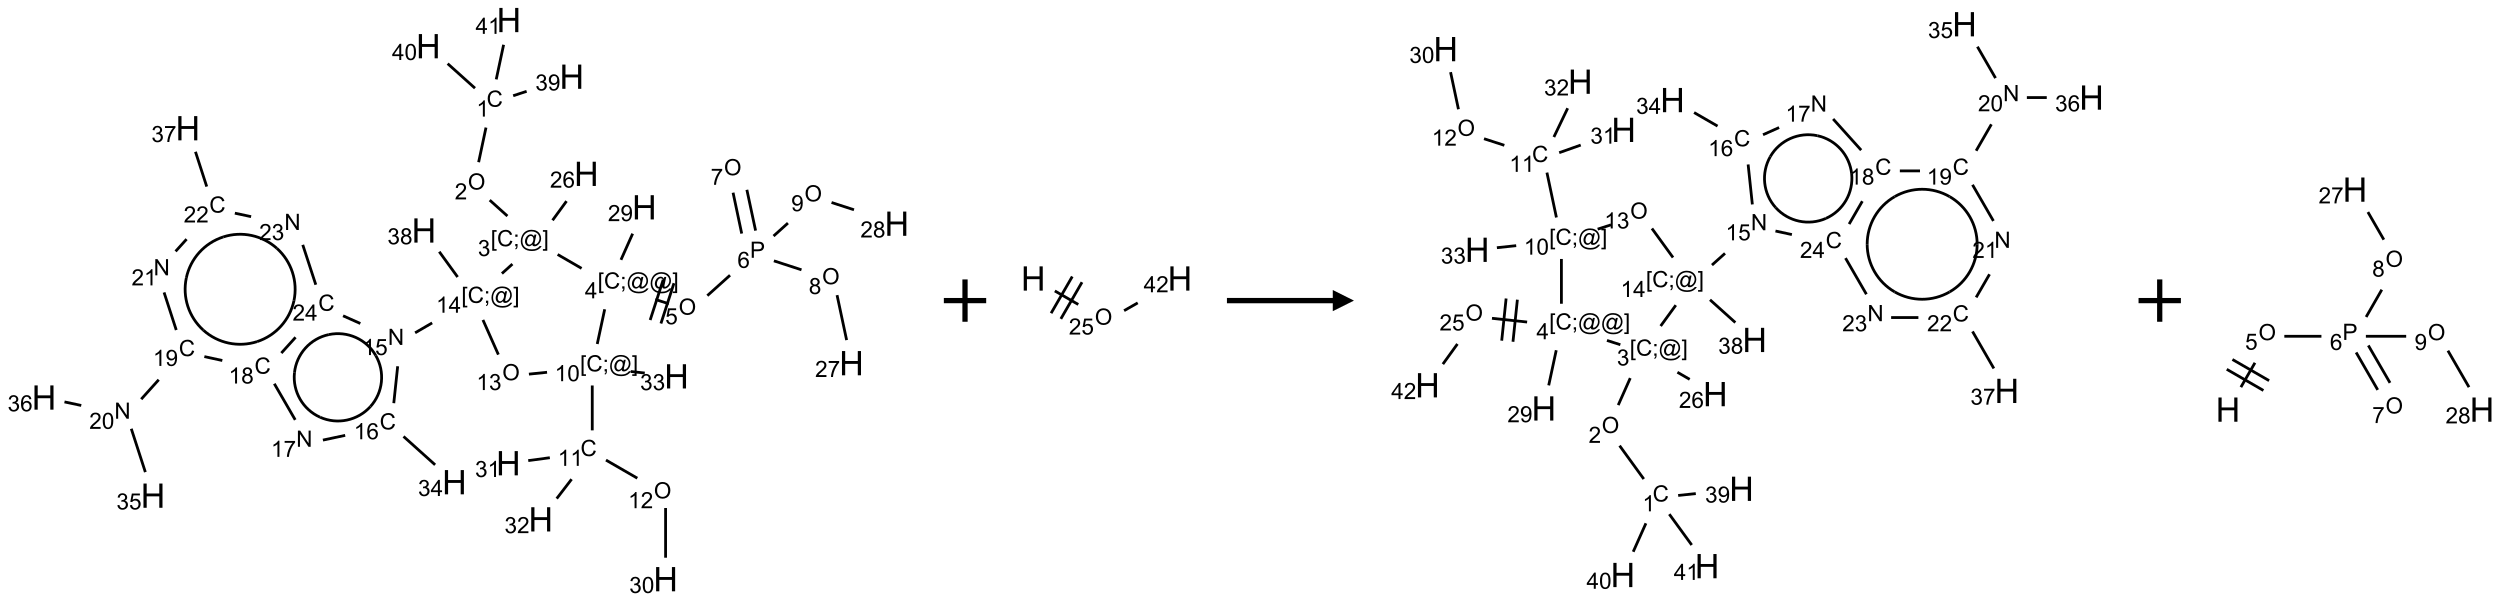 <?xml version="1.0" encoding="UTF-8"?>
<svg xmlns="http://www.w3.org/2000/svg" xmlns:xlink="http://www.w3.org/1999/xlink" width="1181" height="284" viewBox="0 0 1181 284">
<defs>
<g>
<g id="glyph-0-0">
<path d="M 1.332 0 L 1.332 -6.668 L 6.668 -6.668 L 6.668 0 Z M 1.5 -0.168 L 6.5 -0.168 L 6.5 -6.5 L 1.5 -6.5 Z M 1.5 -0.168 "/>
</g>
<g id="glyph-0-1">
<path d="M 6.27 -2.676 L 7.281 -2.422 C 7.07 -1.594 6.688 -0.961 6.137 -0.523 C 5.586 -0.086 4.914 0.129 4.121 0.129 C 3.297 0.129 2.629 -0.039 2.113 -0.371 C 1.598 -0.707 1.203 -1.191 0.934 -1.828 C 0.664 -2.465 0.531 -3.145 0.531 -3.875 C 0.531 -4.672 0.684 -5.363 0.988 -5.957 C 1.293 -6.547 1.723 -6.996 2.285 -7.305 C 2.844 -7.613 3.461 -7.766 4.137 -7.766 C 4.898 -7.766 5.543 -7.57 6.062 -7.184 C 6.582 -6.793 6.945 -6.246 7.152 -5.543 L 6.156 -5.309 C 5.98 -5.863 5.723 -6.266 5.387 -6.52 C 5.051 -6.773 4.625 -6.902 4.113 -6.902 C 3.527 -6.902 3.039 -6.762 2.645 -6.48 C 2.25 -6.199 1.973 -5.82 1.812 -5.348 C 1.652 -4.871 1.574 -4.383 1.574 -3.879 C 1.574 -3.23 1.668 -2.664 1.855 -2.18 C 2.047 -1.695 2.34 -1.332 2.738 -1.094 C 3.137 -0.855 3.57 -0.734 4.035 -0.734 C 4.602 -0.734 5.082 -0.898 5.473 -1.223 C 5.867 -1.551 6.133 -2.035 6.27 -2.676 Z M 6.27 -2.676 "/>
</g>
<g id="glyph-0-2">
<path d="M 3.973 0 L 3.035 0 L 3.035 -5.973 C 2.809 -5.758 2.516 -5.543 2.148 -5.328 C 1.781 -5.113 1.453 -4.953 1.16 -4.844 L 1.16 -5.75 C 1.684 -5.996 2.145 -6.297 2.535 -6.645 C 2.93 -6.996 3.207 -7.336 3.371 -7.668 L 3.973 -7.668 Z M 3.973 0 "/>
</g>
<g id="glyph-0-3">
<path d="M 0.516 -3.719 C 0.516 -4.984 0.855 -5.977 1.535 -6.695 C 2.215 -7.414 3.094 -7.77 4.172 -7.77 C 4.875 -7.77 5.512 -7.602 6.078 -7.266 C 6.645 -6.93 7.074 -6.461 7.371 -5.855 C 7.668 -5.254 7.816 -4.57 7.816 -3.809 C 7.816 -3.035 7.66 -2.34 7.348 -1.73 C 7.035 -1.117 6.594 -0.656 6.02 -0.34 C 5.449 -0.027 4.828 0.129 4.168 0.129 C 3.449 0.129 2.805 -0.043 2.238 -0.391 C 1.672 -0.738 1.246 -1.211 0.953 -1.812 C 0.66 -2.414 0.516 -3.047 0.516 -3.719 Z M 1.559 -3.703 C 1.559 -2.781 1.805 -2.059 2.301 -1.527 C 2.793 -1 3.414 -0.734 4.16 -0.734 C 4.922 -0.734 5.547 -1 6.039 -1.535 C 6.531 -2.07 6.777 -2.828 6.777 -3.812 C 6.777 -4.434 6.672 -4.977 6.461 -5.441 C 6.25 -5.902 5.945 -6.262 5.539 -6.52 C 5.133 -6.773 4.68 -6.902 4.176 -6.902 C 3.461 -6.902 2.848 -6.656 2.332 -6.164 C 1.816 -5.672 1.559 -4.852 1.559 -3.703 Z M 1.559 -3.703 "/>
</g>
<g id="glyph-0-4">
<path d="M 5.371 -0.902 L 5.371 0 L 0.324 0 C 0.316 -0.227 0.352 -0.441 0.434 -0.652 C 0.562 -0.996 0.766 -1.332 1.051 -1.668 C 1.332 -2 1.742 -2.387 2.277 -2.824 C 3.105 -3.504 3.668 -4.043 3.957 -4.441 C 4.25 -4.84 4.395 -5.215 4.395 -5.566 C 4.395 -5.938 4.262 -6.254 3.996 -6.508 C 3.73 -6.762 3.387 -6.891 2.957 -6.891 C 2.508 -6.891 2.145 -6.754 1.875 -6.484 C 1.605 -6.215 1.469 -5.84 1.465 -5.359 L 0.5 -5.457 C 0.566 -6.176 0.812 -6.727 1.246 -7.102 C 1.676 -7.477 2.254 -7.668 2.98 -7.668 C 3.711 -7.668 4.293 -7.465 4.719 -7.059 C 5.145 -6.652 5.359 -6.148 5.359 -5.547 C 5.359 -5.242 5.297 -4.941 5.172 -4.645 C 5.047 -4.352 4.84 -4.039 4.551 -3.715 C 4.262 -3.387 3.777 -2.938 3.105 -2.371 C 2.543 -1.898 2.18 -1.578 2.02 -1.41 C 1.859 -1.242 1.73 -1.07 1.625 -0.902 Z M 5.371 -0.902 "/>
</g>
<g id="glyph-0-5">
<path d="M 0.723 2.121 L 0.723 -7.637 L 2.793 -7.637 L 2.793 -6.859 L 1.66 -6.859 L 1.66 1.344 L 2.793 1.344 L 2.793 2.121 Z M 0.723 2.121 "/>
</g>
<g id="glyph-0-6">
<path d="M 0.949 -4.465 L 0.949 -5.531 L 2.016 -5.531 L 2.016 -4.465 Z M 0.949 0 L 0.949 -1.066 L 2.016 -1.066 L 2.016 0 C 2.016 0.391 1.945 0.711 1.809 0.949 C 1.668 1.191 1.449 1.379 1.145 1.512 L 0.887 1.109 C 1.082 1.023 1.23 0.895 1.324 0.727 C 1.418 0.559 1.469 0.316 1.48 0 Z M 0.949 0 "/>
</g>
<g id="glyph-0-7">
<path d="M 6.047 -0.848 C 5.82 -0.59 5.57 -0.379 5.289 -0.223 C 5.008 -0.062 4.73 0.016 4.449 0.016 C 4.141 0.016 3.84 -0.074 3.547 -0.254 C 3.254 -0.434 3.02 -0.715 2.836 -1.09 C 2.652 -1.465 2.562 -1.875 2.562 -2.324 C 2.562 -2.875 2.703 -3.43 2.988 -3.98 C 3.27 -4.535 3.621 -4.953 4.043 -5.23 C 4.461 -5.508 4.871 -5.645 5.266 -5.645 C 5.566 -5.645 5.855 -5.566 6.129 -5.41 C 6.402 -5.25 6.641 -5.012 6.84 -4.688 L 7.016 -5.496 L 7.949 -5.496 L 7.199 -2 C 7.094 -1.516 7.043 -1.246 7.043 -1.191 C 7.043 -1.098 7.078 -1.02 7.148 -0.949 C 7.219 -0.883 7.305 -0.848 7.406 -0.848 C 7.59 -0.848 7.832 -0.953 8.129 -1.168 C 8.527 -1.445 8.84 -1.816 9.07 -2.285 C 9.301 -2.75 9.418 -3.234 9.418 -3.73 C 9.418 -4.309 9.27 -4.852 8.973 -5.355 C 8.676 -5.859 8.23 -6.262 7.645 -6.562 C 7.055 -6.863 6.406 -7.016 5.691 -7.016 C 4.879 -7.016 4.137 -6.824 3.465 -6.445 C 2.793 -6.066 2.273 -5.52 1.902 -4.809 C 1.535 -4.098 1.348 -3.34 1.348 -2.527 C 1.348 -1.676 1.535 -0.941 1.902 -0.328 C 2.273 0.285 2.809 0.742 3.508 1.035 C 4.207 1.328 4.984 1.473 5.832 1.473 C 6.742 1.473 7.504 1.32 8.121 1.016 C 8.734 0.711 9.195 0.34 9.5 -0.098 L 10.441 -0.098 C 10.266 0.266 9.961 0.637 9.531 1.016 C 9.102 1.395 8.59 1.695 7.996 1.914 C 7.402 2.133 6.688 2.246 5.848 2.246 C 5.078 2.246 4.367 2.145 3.715 1.949 C 3.066 1.75 2.512 1.453 2.051 1.055 C 1.594 0.656 1.25 0.199 1.016 -0.316 C 0.723 -0.973 0.578 -1.684 0.578 -2.441 C 0.578 -3.289 0.75 -4.098 1.098 -4.863 C 1.523 -5.805 2.125 -6.527 2.902 -7.027 C 3.684 -7.527 4.629 -7.777 5.738 -7.777 C 6.602 -7.777 7.375 -7.602 8.059 -7.246 C 8.746 -6.895 9.285 -6.371 9.684 -5.672 C 10.02 -5.07 10.188 -4.418 10.188 -3.715 C 10.188 -2.707 9.832 -1.812 9.125 -1.031 C 8.492 -0.328 7.801 0.02 7.051 0.02 C 6.812 0.02 6.617 -0.016 6.473 -0.09 C 6.324 -0.16 6.215 -0.266 6.145 -0.402 C 6.102 -0.488 6.066 -0.637 6.047 -0.848 Z M 3.527 -2.262 C 3.527 -1.785 3.641 -1.414 3.863 -1.152 C 4.09 -0.887 4.348 -0.754 4.641 -0.754 C 4.836 -0.754 5.039 -0.812 5.254 -0.93 C 5.469 -1.047 5.676 -1.219 5.871 -1.449 C 6.066 -1.676 6.23 -1.969 6.355 -2.32 C 6.48 -2.672 6.543 -3.027 6.543 -3.379 C 6.543 -3.852 6.426 -4.219 6.191 -4.48 C 5.957 -4.738 5.672 -4.871 5.332 -4.871 C 5.109 -4.871 4.902 -4.812 4.707 -4.699 C 4.512 -4.586 4.32 -4.406 4.137 -4.156 C 3.953 -3.906 3.805 -3.602 3.691 -3.246 C 3.582 -2.887 3.527 -2.559 3.527 -2.262 Z M 3.527 -2.262 "/>
</g>
<g id="glyph-0-8">
<path d="M 2.27 2.121 L 0.203 2.121 L 0.203 1.344 L 1.332 1.344 L 1.332 -6.859 L 0.203 -6.859 L 0.203 -7.637 L 2.27 -7.637 Z M 2.27 2.121 "/>
</g>
<g id="glyph-0-9">
<path d="M 0.449 -2.016 L 1.387 -2.141 C 1.492 -1.609 1.676 -1.227 1.934 -0.992 C 2.191 -0.758 2.508 -0.641 2.879 -0.641 C 3.32 -0.641 3.695 -0.793 3.996 -1.098 C 4.301 -1.402 4.453 -1.781 4.453 -2.234 C 4.453 -2.664 4.312 -3.02 4.031 -3.301 C 3.75 -3.578 3.391 -3.719 2.957 -3.719 C 2.781 -3.719 2.562 -3.684 2.297 -3.613 L 2.402 -4.438 C 2.465 -4.43 2.516 -4.426 2.551 -4.426 C 2.949 -4.426 3.312 -4.531 3.629 -4.738 C 3.949 -4.949 4.109 -5.27 4.109 -5.703 C 4.109 -6.047 3.992 -6.332 3.762 -6.559 C 3.527 -6.785 3.227 -6.895 2.859 -6.895 C 2.496 -6.895 2.191 -6.781 1.949 -6.551 C 1.707 -6.324 1.547 -5.98 1.48 -5.52 L 0.543 -5.688 C 0.656 -6.316 0.918 -6.805 1.324 -7.148 C 1.73 -7.492 2.234 -7.668 2.84 -7.668 C 3.254 -7.668 3.641 -7.578 3.988 -7.398 C 4.34 -7.219 4.609 -6.977 4.793 -6.668 C 4.98 -6.359 5.074 -6.031 5.074 -5.684 C 5.074 -5.352 4.984 -5.051 4.809 -4.781 C 4.629 -4.512 4.367 -4.297 4.02 -4.137 C 4.473 -4.031 4.824 -3.816 5.074 -3.488 C 5.324 -3.16 5.449 -2.75 5.449 -2.254 C 5.449 -1.59 5.203 -1.023 4.719 -0.559 C 4.234 -0.098 3.617 0.137 2.875 0.137 C 2.203 0.137 1.648 -0.062 1.207 -0.465 C 0.762 -0.863 0.512 -1.379 0.449 -2.016 Z M 0.449 -2.016 "/>
</g>
<g id="glyph-0-10">
<path d="M 5.309 -5.766 L 4.375 -5.691 C 4.293 -6.059 4.172 -6.328 4.02 -6.496 C 3.766 -6.762 3.453 -6.895 3.082 -6.895 C 2.785 -6.895 2.523 -6.812 2.297 -6.645 C 2 -6.43 1.77 -6.117 1.598 -5.703 C 1.43 -5.289 1.34 -4.703 1.332 -3.938 C 1.559 -4.281 1.836 -4.535 2.16 -4.703 C 2.488 -4.871 2.828 -4.953 3.188 -4.953 C 3.812 -4.953 4.344 -4.723 4.785 -4.262 C 5.223 -3.801 5.441 -3.207 5.441 -2.48 C 5.441 -2 5.34 -1.555 5.133 -1.145 C 4.926 -0.73 4.641 -0.418 4.281 -0.199 C 3.922 0.02 3.512 0.129 3.051 0.129 C 2.27 0.129 1.633 -0.156 1.141 -0.73 C 0.648 -1.305 0.402 -2.254 0.402 -3.574 C 0.402 -5.051 0.672 -6.121 1.219 -6.793 C 1.695 -7.375 2.336 -7.668 3.141 -7.668 C 3.742 -7.668 4.234 -7.5 4.617 -7.16 C 5 -6.824 5.23 -6.359 5.309 -5.766 Z M 1.48 -2.473 C 1.48 -2.152 1.547 -1.844 1.684 -1.547 C 1.82 -1.25 2.016 -1.027 2.262 -0.871 C 2.508 -0.719 2.766 -0.641 3.035 -0.641 C 3.434 -0.641 3.773 -0.801 4.059 -1.121 C 4.344 -1.441 4.484 -1.875 4.484 -2.422 C 4.484 -2.949 4.344 -3.367 4.062 -3.668 C 3.781 -3.973 3.426 -4.125 3 -4.125 C 2.578 -4.125 2.219 -3.973 1.922 -3.668 C 1.625 -3.363 1.48 -2.969 1.48 -2.473 Z M 1.48 -2.473 "/>
</g>
<g id="glyph-0-11">
<path d="M 3.449 0 L 3.449 -1.828 L 0.137 -1.828 L 0.137 -2.688 L 3.621 -7.637 L 4.387 -7.637 L 4.387 -2.688 L 5.418 -2.688 L 5.418 -1.828 L 4.387 -1.828 L 4.387 0 Z M 3.449 -2.688 L 3.449 -6.129 L 1.059 -2.688 Z M 3.449 -2.688 "/>
</g>
<g id="glyph-0-12">
<path d="M 0.441 -2 L 1.426 -2.082 C 1.5 -1.605 1.668 -1.242 1.934 -1.004 C 2.199 -0.762 2.52 -0.641 2.895 -0.641 C 3.348 -0.641 3.73 -0.812 4.043 -1.152 C 4.355 -1.492 4.512 -1.941 4.512 -2.504 C 4.512 -3.039 4.359 -3.461 4.059 -3.77 C 3.758 -4.078 3.367 -4.234 2.879 -4.234 C 2.578 -4.234 2.305 -4.164 2.062 -4.027 C 1.82 -3.891 1.629 -3.715 1.488 -3.496 L 0.609 -3.609 L 1.348 -7.531 L 5.145 -7.531 L 5.145 -6.637 L 2.098 -6.637 L 1.688 -4.582 C 2.145 -4.902 2.625 -5.062 3.129 -5.062 C 3.797 -5.062 4.359 -4.832 4.816 -4.371 C 5.277 -3.91 5.504 -3.312 5.504 -2.59 C 5.504 -1.898 5.305 -1.301 4.902 -0.797 C 4.41 -0.18 3.742 0.129 2.895 0.129 C 2.199 0.129 1.633 -0.062 1.195 -0.453 C 0.758 -0.844 0.504 -1.359 0.441 -2 Z M 0.441 -2 "/>
</g>
<g id="glyph-0-13">
<path d="M 0.824 0 L 0.824 -7.637 L 3.703 -7.637 C 4.211 -7.637 4.598 -7.609 4.863 -7.562 C 5.238 -7.5 5.555 -7.383 5.809 -7.207 C 6.062 -7.031 6.266 -6.785 6.418 -6.469 C 6.574 -6.152 6.652 -5.805 6.652 -5.426 C 6.652 -4.777 6.445 -4.227 6.031 -3.777 C 5.617 -3.328 4.871 -3.105 3.793 -3.105 L 1.832 -3.105 L 1.832 0 Z M 1.832 -4.004 L 3.809 -4.004 C 4.461 -4.004 4.922 -4.125 5.199 -4.371 C 5.473 -4.613 5.609 -4.953 5.609 -5.395 C 5.609 -5.715 5.527 -5.988 5.367 -6.215 C 5.207 -6.441 4.992 -6.594 4.73 -6.668 C 4.559 -6.711 4.246 -6.734 3.785 -6.734 L 1.832 -6.734 Z M 1.832 -4.004 "/>
</g>
<g id="glyph-0-14">
<path d="M 0.504 -6.637 L 0.504 -7.535 L 5.449 -7.535 L 5.449 -6.809 C 4.961 -6.289 4.48 -5.602 4.004 -4.746 C 3.527 -3.887 3.156 -3.004 2.895 -2.098 C 2.707 -1.461 2.59 -0.762 2.535 0 L 1.574 0 C 1.582 -0.602 1.703 -1.328 1.926 -2.176 C 2.152 -3.027 2.477 -3.848 2.898 -4.637 C 3.32 -5.426 3.77 -6.094 4.246 -6.637 Z M 0.504 -6.637 "/>
</g>
<g id="glyph-0-15">
<path d="M 1.887 -4.141 C 1.496 -4.281 1.207 -4.484 1.02 -4.75 C 0.832 -5.016 0.738 -5.328 0.738 -5.699 C 0.738 -6.254 0.938 -6.719 1.34 -7.098 C 1.738 -7.477 2.27 -7.668 2.934 -7.668 C 3.598 -7.668 4.137 -7.473 4.543 -7.086 C 4.949 -6.699 5.152 -6.227 5.152 -5.672 C 5.152 -5.316 5.059 -5.008 4.871 -4.746 C 4.688 -4.484 4.406 -4.281 4.027 -4.141 C 4.496 -3.988 4.852 -3.742 5.098 -3.402 C 5.34 -3.062 5.465 -2.656 5.465 -2.184 C 5.465 -1.531 5.234 -0.98 4.77 -0.535 C 4.309 -0.09 3.703 0.129 2.949 0.129 C 2.195 0.129 1.586 -0.094 1.125 -0.539 C 0.664 -0.984 0.434 -1.543 0.434 -2.207 C 0.434 -2.703 0.559 -3.121 0.809 -3.457 C 1.062 -3.793 1.422 -4.02 1.887 -4.141 Z M 1.699 -5.73 C 1.699 -5.367 1.812 -5.074 2.047 -4.844 C 2.281 -4.613 2.582 -4.5 2.953 -4.5 C 3.312 -4.5 3.609 -4.613 3.84 -4.84 C 4.07 -5.066 4.188 -5.348 4.188 -5.676 C 4.188 -6.02 4.07 -6.309 3.832 -6.543 C 3.594 -6.777 3.297 -6.895 2.941 -6.895 C 2.586 -6.895 2.289 -6.781 2.051 -6.551 C 1.816 -6.324 1.699 -6.047 1.699 -5.73 Z M 1.395 -2.203 C 1.395 -1.938 1.461 -1.676 1.586 -1.426 C 1.711 -1.176 1.902 -0.984 2.152 -0.848 C 2.402 -0.711 2.672 -0.641 2.957 -0.641 C 3.406 -0.641 3.777 -0.785 4.066 -1.074 C 4.359 -1.363 4.504 -1.727 4.504 -2.172 C 4.504 -2.625 4.355 -2.996 4.055 -3.293 C 3.754 -3.586 3.379 -3.734 2.926 -3.734 C 2.484 -3.734 2.121 -3.59 1.832 -3.297 C 1.543 -3.004 1.395 -2.641 1.395 -2.203 Z M 1.395 -2.203 "/>
</g>
<g id="glyph-0-16">
<path d="M 0.582 -1.766 L 1.484 -1.848 C 1.562 -1.426 1.707 -1.117 1.922 -0.926 C 2.137 -0.734 2.414 -0.641 2.75 -0.641 C 3.039 -0.641 3.289 -0.707 3.508 -0.84 C 3.727 -0.973 3.902 -1.148 4.043 -1.367 C 4.18 -1.586 4.297 -1.887 4.391 -2.262 C 4.484 -2.637 4.531 -3.016 4.531 -3.406 C 4.531 -3.449 4.531 -3.512 4.527 -3.594 C 4.34 -3.297 4.082 -3.055 3.758 -2.867 C 3.434 -2.68 3.082 -2.59 2.703 -2.59 C 2.07 -2.59 1.535 -2.816 1.098 -3.277 C 0.66 -3.734 0.441 -4.34 0.441 -5.09 C 0.441 -5.863 0.672 -6.484 1.129 -6.957 C 1.586 -7.43 2.156 -7.668 2.844 -7.668 C 3.34 -7.668 3.793 -7.531 4.207 -7.266 C 4.617 -7 4.93 -6.617 5.145 -6.121 C 5.355 -5.629 5.465 -4.91 5.465 -3.973 C 5.465 -2.996 5.359 -2.223 5.145 -1.645 C 4.934 -1.066 4.617 -0.625 4.199 -0.324 C 3.781 -0.02 3.293 0.129 2.73 0.129 C 2.133 0.129 1.645 -0.035 1.266 -0.367 C 0.887 -0.699 0.66 -1.164 0.582 -1.766 Z M 4.422 -5.137 C 4.422 -5.676 4.277 -6.102 3.992 -6.418 C 3.707 -6.734 3.359 -6.891 2.957 -6.891 C 2.543 -6.891 2.18 -6.719 1.871 -6.379 C 1.562 -6.039 1.406 -5.598 1.406 -5.059 C 1.406 -4.57 1.555 -4.176 1.848 -3.871 C 2.141 -3.566 2.5 -3.418 2.934 -3.418 C 3.367 -3.418 3.723 -3.57 4.004 -3.871 C 4.281 -4.176 4.422 -4.598 4.422 -5.137 Z M 4.422 -5.137 "/>
</g>
<g id="glyph-0-17">
<path d="M 0.441 -3.766 C 0.441 -4.668 0.535 -5.395 0.723 -5.945 C 0.906 -6.496 1.184 -6.922 1.551 -7.219 C 1.918 -7.516 2.375 -7.668 2.934 -7.668 C 3.344 -7.668 3.703 -7.586 4.012 -7.418 C 4.32 -7.254 4.574 -7.016 4.777 -6.707 C 4.977 -6.395 5.137 -6.016 5.25 -5.57 C 5.363 -5.125 5.422 -4.523 5.422 -3.766 C 5.422 -2.871 5.328 -2.148 5.145 -1.598 C 4.961 -1.047 4.688 -0.621 4.32 -0.32 C 3.953 -0.02 3.492 0.129 2.934 0.129 C 2.195 0.129 1.617 -0.133 1.199 -0.66 C 0.695 -1.297 0.441 -2.332 0.441 -3.766 Z M 1.406 -3.766 C 1.406 -2.512 1.555 -1.68 1.848 -1.262 C 2.141 -0.848 2.5 -0.641 2.934 -0.641 C 3.363 -0.641 3.727 -0.848 4.02 -1.266 C 4.312 -1.684 4.457 -2.516 4.457 -3.766 C 4.457 -5.023 4.312 -5.859 4.02 -6.27 C 3.727 -6.684 3.359 -6.891 2.922 -6.891 C 2.492 -6.891 2.148 -6.707 1.891 -6.344 C 1.566 -5.879 1.406 -5.02 1.406 -3.766 Z M 1.406 -3.766 "/>
</g>
<g id="glyph-0-18">
<path d="M 0.812 0 L 0.812 -7.637 L 1.848 -7.637 L 5.859 -1.641 L 5.859 -7.637 L 6.828 -7.637 L 6.828 0 L 5.793 0 L 1.781 -6 L 1.781 0 Z M 0.812 0 "/>
</g>
<g id="glyph-1-0">
<path d="M 2 0 L 2 -10 L 10 -10 L 10 0 Z M 2.25 -0.25 L 9.75 -0.25 L 9.75 -9.75 L 2.25 -9.75 Z M 2.25 -0.25 "/>
</g>
<g id="glyph-1-1">
<path d="M 1.281 0 L 1.281 -11.453 L 2.797 -11.453 L 2.797 -6.75 L 8.75 -6.75 L 8.75 -11.453 L 10.266 -11.453 L 10.266 0 L 8.75 0 L 8.75 -5.398 L 2.797 -5.398 L 2.797 0 Z M 1.281 0 "/>
</g>
</g>
</defs>
<path fill="none" stroke-width="0.033" stroke-linecap="butt" stroke-linejoin="miter" stroke="rgb(0%, 0%, 0%)" stroke-opacity="1" stroke-miterlimit="10" d="M 5.22 1.27 L 5.133 1.679 " transform="matrix(40, 0, 0, 40, 20.783, 9.463)"/>
<path fill="none" stroke-width="0.033" stroke-linecap="butt" stroke-linejoin="miter" stroke="rgb(0%, 0%, 0%)" stroke-opacity="1" stroke-miterlimit="10" d="M 5.264 2.127 L 5.473 2.315 " transform="matrix(40, 0, 0, 40, 20.783, 9.463)"/>
<path fill="none" stroke-width="0.033" stroke-linecap="butt" stroke-linejoin="miter" stroke="rgb(0%, 0%, 0%)" stroke-opacity="1" stroke-miterlimit="10" d="M 6.006 2.365 L 6.171 2.139 " transform="matrix(40, 0, 0, 40, 20.783, 9.463)"/>
<path fill="none" stroke-width="0.033" stroke-linecap="butt" stroke-linejoin="miter" stroke="rgb(0%, 0%, 0%)" stroke-opacity="1" stroke-miterlimit="10" d="M 6.066 2.769 L 6.349 2.933 " transform="matrix(40, 0, 0, 40, 20.783, 9.463)"/>
<path fill="none" stroke-width="0.033" stroke-linecap="butt" stroke-linejoin="miter" stroke="rgb(0%, 0%, 0%)" stroke-opacity="1" stroke-miterlimit="10" d="M 7.22 3.3 L 7.379 3.351 " transform="matrix(40, 0, 0, 40, 20.783, 9.463)"/>
<path fill="none" stroke-width="0.033" stroke-linecap="butt" stroke-linejoin="miter" stroke="rgb(0%, 0%, 0%)" stroke-opacity="1" stroke-miterlimit="10" d="M 7.286 3.584 L 7.44 3.108 " transform="matrix(40, 0, 0, 40, 20.783, 9.463)"/>
<path fill="none" stroke-width="0.033" stroke-linecap="butt" stroke-linejoin="miter" stroke="rgb(0%, 0%, 0%)" stroke-opacity="1" stroke-miterlimit="10" d="M 7.159 3.543 L 7.313 3.067 " transform="matrix(40, 0, 0, 40, 20.783, 9.463)"/>
<path fill="none" stroke-width="0.033" stroke-linecap="butt" stroke-linejoin="miter" stroke="rgb(0%, 0%, 0%)" stroke-opacity="1" stroke-miterlimit="10" d="M 7.834 3.255 L 8.102 3.014 " transform="matrix(40, 0, 0, 40, 20.783, 9.463)"/>
<path fill="none" stroke-width="0.033" stroke-linecap="butt" stroke-linejoin="miter" stroke="rgb(0%, 0%, 0%)" stroke-opacity="1" stroke-miterlimit="10" d="M 8.404 2.487 L 8.301 2.005 " transform="matrix(40, 0, 0, 40, 20.783, 9.463)"/>
<path fill="none" stroke-width="0.033" stroke-linecap="butt" stroke-linejoin="miter" stroke="rgb(0%, 0%, 0%)" stroke-opacity="1" stroke-miterlimit="10" d="M 8.24 2.522 L 8.138 2.039 " transform="matrix(40, 0, 0, 40, 20.783, 9.463)"/>
<path fill="none" stroke-width="0.033" stroke-linecap="butt" stroke-linejoin="miter" stroke="rgb(0%, 0%, 0%)" stroke-opacity="1" stroke-miterlimit="10" d="M 8.62 2.844 L 8.946 2.95 " transform="matrix(40, 0, 0, 40, 20.783, 9.463)"/>
<path fill="none" stroke-width="0.033" stroke-linecap="butt" stroke-linejoin="miter" stroke="rgb(0%, 0%, 0%)" stroke-opacity="1" stroke-miterlimit="10" d="M 9.366 3.249 L 9.479 3.78 " transform="matrix(40, 0, 0, 40, 20.783, 9.463)"/>
<path fill="none" stroke-width="0.033" stroke-linecap="butt" stroke-linejoin="miter" stroke="rgb(0%, 0%, 0%)" stroke-opacity="1" stroke-miterlimit="10" d="M 8.616 2.551 L 8.786 2.398 " transform="matrix(40, 0, 0, 40, 20.783, 9.463)"/>
<path fill="none" stroke-width="0.033" stroke-linecap="butt" stroke-linejoin="miter" stroke="rgb(0%, 0%, 0%)" stroke-opacity="1" stroke-miterlimit="10" d="M 9.301 2.155 L 9.566 2.241 " transform="matrix(40, 0, 0, 40, 20.783, 9.463)"/>
<path fill="none" stroke-width="0.033" stroke-linecap="butt" stroke-linejoin="miter" stroke="rgb(0%, 0%, 0%)" stroke-opacity="1" stroke-miterlimit="10" d="M 6.814 2.832 L 6.952 2.523 " transform="matrix(40, 0, 0, 40, 20.783, 9.463)"/>
<path fill="none" stroke-width="0.033" stroke-linecap="butt" stroke-linejoin="miter" stroke="rgb(0%, 0%, 0%)" stroke-opacity="1" stroke-miterlimit="10" d="M 6.622 3.416 L 6.534 3.826 " transform="matrix(40, 0, 0, 40, 20.783, 9.463)"/>
<path fill="none" stroke-width="0.033" stroke-linecap="butt" stroke-linejoin="miter" stroke="rgb(0%, 0%, 0%)" stroke-opacity="1" stroke-miterlimit="10" d="M 6.475 4.316 L 6.475 4.846 " transform="matrix(40, 0, 0, 40, 20.783, 9.463)"/>
<path fill="none" stroke-width="0.033" stroke-linecap="butt" stroke-linejoin="miter" stroke="rgb(0%, 0%, 0%)" stroke-opacity="1" stroke-miterlimit="10" d="M 6.637 5.197 L 7.007 5.411 " transform="matrix(40, 0, 0, 40, 20.783, 9.463)"/>
<path fill="none" stroke-width="0.033" stroke-linecap="butt" stroke-linejoin="miter" stroke="rgb(0%, 0%, 0%)" stroke-opacity="1" stroke-miterlimit="10" d="M 7.341 5.763 L 7.341 6.35 " transform="matrix(40, 0, 0, 40, 20.783, 9.463)"/>
<path fill="none" stroke-width="0.033" stroke-linecap="butt" stroke-linejoin="miter" stroke="rgb(0%, 0%, 0%)" stroke-opacity="1" stroke-miterlimit="10" d="M 5.974 5.169 L 5.719 5.203 " transform="matrix(40, 0, 0, 40, 20.783, 9.463)"/>
<path fill="none" stroke-width="0.033" stroke-linecap="butt" stroke-linejoin="miter" stroke="rgb(0%, 0%, 0%)" stroke-opacity="1" stroke-miterlimit="10" d="M 6.231 5.423 L 6.055 5.652 " transform="matrix(40, 0, 0, 40, 20.783, 9.463)"/>
<path fill="none" stroke-width="0.033" stroke-linecap="butt" stroke-linejoin="miter" stroke="rgb(0%, 0%, 0%)" stroke-opacity="1" stroke-miterlimit="10" d="M 6.929 4.151 L 7.095 4.169 " transform="matrix(40, 0, 0, 40, 20.783, 9.463)"/>
<path fill="none" stroke-width="0.033" stroke-linecap="butt" stroke-linejoin="miter" stroke="rgb(0%, 0%, 0%)" stroke-opacity="1" stroke-miterlimit="10" d="M 5.941 4.16 L 5.727 4.182 " transform="matrix(40, 0, 0, 40, 20.783, 9.463)"/>
<path fill="none" stroke-width="0.033" stroke-linecap="butt" stroke-linejoin="miter" stroke="rgb(0%, 0%, 0%)" stroke-opacity="1" stroke-miterlimit="10" d="M 5.366 3.951 L 5.184 3.542 " transform="matrix(40, 0, 0, 40, 20.783, 9.463)"/>
<path fill="none" stroke-width="0.033" stroke-linecap="butt" stroke-linejoin="miter" stroke="rgb(0%, 0%, 0%)" stroke-opacity="1" stroke-miterlimit="10" d="M 5.408 2.994 L 5.532 2.882 " transform="matrix(40, 0, 0, 40, 20.783, 9.463)"/>
<path fill="none" stroke-width="0.033" stroke-linecap="butt" stroke-linejoin="miter" stroke="rgb(0%, 0%, 0%)" stroke-opacity="1" stroke-miterlimit="10" d="M 4.584 3.577 L 4.383 3.694 " transform="matrix(40, 0, 0, 40, 20.783, 9.463)"/>
<path fill="none" stroke-width="0.033" stroke-linecap="butt" stroke-linejoin="miter" stroke="rgb(0%, 0%, 0%)" stroke-opacity="1" stroke-miterlimit="10" d="M 4.177 4.089 L 4.131 4.525 " transform="matrix(40, 0, 0, 40, 20.783, 9.463)"/>
<path fill="none" stroke-width="0.033" stroke-linecap="butt" stroke-linejoin="miter" stroke="rgb(0%, 0%, 0%)" stroke-opacity="1" stroke-miterlimit="10" d="M 4.246 4.918 L 4.619 5.253 " transform="matrix(40, 0, 0, 40, 20.783, 9.463)"/>
<path fill="none" stroke-width="0.033" stroke-linecap="butt" stroke-linejoin="miter" stroke="rgb(0%, 0%, 0%)" stroke-opacity="1" stroke-miterlimit="10" d="M 3.557 4.905 L 3.294 4.961 " transform="matrix(40, 0, 0, 40, 20.783, 9.463)"/>
<path fill="none" stroke-width="0.033" stroke-linecap="butt" stroke-linejoin="miter" stroke="rgb(0%, 0%, 0%)" stroke-opacity="1" stroke-miterlimit="10" d="M 2.967 4.722 L 2.72 4.295 " transform="matrix(40, 0, 0, 40, 20.783, 9.463)"/>
<path fill="none" stroke-width="0.033" stroke-linecap="butt" stroke-linejoin="miter" stroke="rgb(0%, 0%, 0%)" stroke-opacity="1" stroke-miterlimit="10" d="M 2.106 4.021 L 1.894 3.975 " transform="matrix(40, 0, 0, 40, 20.783, 9.463)"/>
<path fill="none" stroke-width="0.033" stroke-linecap="butt" stroke-linejoin="miter" stroke="rgb(0%, 0%, 0%)" stroke-opacity="1" stroke-miterlimit="10" d="M 1.355 4.248 L 1.148 4.478 " transform="matrix(40, 0, 0, 40, 20.783, 9.463)"/>
<path fill="none" stroke-width="0.033" stroke-linecap="butt" stroke-linejoin="miter" stroke="rgb(0%, 0%, 0%)" stroke-opacity="1" stroke-miterlimit="10" d="M 1.031 4.827 L 1.197 5.339 " transform="matrix(40, 0, 0, 40, 20.783, 9.463)"/>
<path fill="none" stroke-width="0.033" stroke-linecap="butt" stroke-linejoin="miter" stroke="rgb(0%, 0%, 0%)" stroke-opacity="1" stroke-miterlimit="10" d="M 0.44 4.552 L 0.242 4.51 " transform="matrix(40, 0, 0, 40, 20.783, 9.463)"/>
<path fill="none" stroke-width="0.033" stroke-linecap="butt" stroke-linejoin="miter" stroke="rgb(0%, 0%, 0%)" stroke-opacity="1" stroke-miterlimit="10" d="M 1.562 3.661 L 1.418 3.217 " transform="matrix(40, 0, 0, 40, 20.783, 9.463)"/>
<path fill="none" stroke-width="0.033" stroke-linecap="butt" stroke-linejoin="miter" stroke="rgb(0%, 0%, 0%)" stroke-opacity="1" stroke-miterlimit="10" d="M 1.554 2.732 L 1.684 2.588 " transform="matrix(40, 0, 0, 40, 20.783, 9.463)"/>
<path fill="none" stroke-width="0.033" stroke-linecap="butt" stroke-linejoin="miter" stroke="rgb(0%, 0%, 0%)" stroke-opacity="1" stroke-miterlimit="10" d="M 1.922 1.967 L 1.789 1.556 " transform="matrix(40, 0, 0, 40, 20.783, 9.463)"/>
<path fill="none" stroke-width="0.033" stroke-linecap="butt" stroke-linejoin="miter" stroke="rgb(0%, 0%, 0%)" stroke-opacity="1" stroke-miterlimit="10" d="M 2.254 2.281 L 2.446 2.322 " transform="matrix(40, 0, 0, 40, 20.783, 9.463)"/>
<path fill="none" stroke-width="0.033" stroke-linecap="butt" stroke-linejoin="miter" stroke="rgb(0%, 0%, 0%)" stroke-opacity="1" stroke-miterlimit="10" d="M 3.056 2.655 L 3.21 3.126 " transform="matrix(40, 0, 0, 40, 20.783, 9.463)"/>
<path fill="none" stroke-width="0.033" stroke-linecap="butt" stroke-linejoin="miter" stroke="rgb(0%, 0%, 0%)" stroke-opacity="1" stroke-miterlimit="10" d="M 3.532 3.493 L 3.736 3.584 " transform="matrix(40, 0, 0, 40, 20.783, 9.463)"/>
<path fill="none" stroke-width="0.033" stroke-linecap="butt" stroke-linejoin="miter" stroke="rgb(0%, 0%, 0%)" stroke-opacity="1" stroke-miterlimit="10" d="M 2.971 3.747 L 2.803 3.933 " transform="matrix(40, 0, 0, 40, 20.783, 9.463)"/>
<path fill="none" stroke-width="0.033" stroke-linecap="butt" stroke-linejoin="miter" stroke="rgb(0%, 0%, 0%)" stroke-opacity="1" stroke-miterlimit="10" d="M 4.885 3.035 L 4.668 2.736 " transform="matrix(40, 0, 0, 40, 20.783, 9.463)"/>
<path fill="none" stroke-width="0.033" stroke-linecap="butt" stroke-linejoin="miter" stroke="rgb(0%, 0%, 0%)" stroke-opacity="1" stroke-miterlimit="10" d="M 5.541 0.894 L 5.7 0.842 " transform="matrix(40, 0, 0, 40, 20.783, 9.463)"/>
<path fill="none" stroke-width="0.033" stroke-linecap="butt" stroke-linejoin="miter" stroke="rgb(0%, 0%, 0%)" stroke-opacity="1" stroke-miterlimit="10" d="M 5.09 0.805 L 4.767 0.515 " transform="matrix(40, 0, 0, 40, 20.783, 9.463)"/>
<path fill="none" stroke-width="0.033" stroke-linecap="butt" stroke-linejoin="miter" stroke="rgb(0%, 0%, 0%)" stroke-opacity="1" stroke-miterlimit="10" d="M 5.341 0.701 L 5.428 0.292 " transform="matrix(40, 0, 0, 40, 20.783, 9.463)"/>
<path fill="none" stroke-width="0.033" stroke-linecap="butt" stroke-linejoin="miter" stroke="rgb(0%, 0%, 0%)" stroke-opacity="1" stroke-miterlimit="10" d="M 3.918 3.962 C 4.03 4.155 4.005 4.399 3.855 4.565 " transform="matrix(40, 0, 0, 40, 20.783, 9.463)"/>
<path fill="none" stroke-width="0.033" stroke-linecap="butt" stroke-linejoin="miter" stroke="rgb(0%, 0%, 0%)" stroke-opacity="1" stroke-miterlimit="10" d="M 3.364 3.715 C 3.583 3.669 3.807 3.768 3.918 3.962 " transform="matrix(40, 0, 0, 40, 20.783, 9.463)"/>
<path fill="none" stroke-width="0.033" stroke-linecap="butt" stroke-linejoin="miter" stroke="rgb(0%, 0%, 0%)" stroke-opacity="1" stroke-miterlimit="10" d="M 2.958 4.166 C 2.981 3.944 3.145 3.761 3.364 3.715 " transform="matrix(40, 0, 0, 40, 20.783, 9.463)"/>
<path fill="none" stroke-width="0.033" stroke-linecap="butt" stroke-linejoin="miter" stroke="rgb(0%, 0%, 0%)" stroke-opacity="1" stroke-miterlimit="10" d="M 3.261 4.691 C 3.057 4.6 2.935 4.388 2.958 4.166 " transform="matrix(40, 0, 0, 40, 20.783, 9.463)"/>
<path fill="none" stroke-width="0.033" stroke-linecap="butt" stroke-linejoin="miter" stroke="rgb(0%, 0%, 0%)" stroke-opacity="1" stroke-miterlimit="10" d="M 3.855 4.565 C 3.705 4.731 3.466 4.782 3.261 4.691 " transform="matrix(40, 0, 0, 40, 20.783, 9.463)"/>
<path fill="none" stroke-width="0.033" stroke-linecap="butt" stroke-linejoin="miter" stroke="rgb(0%, 0%, 0%)" stroke-opacity="1" stroke-miterlimit="10" d="M 2.517 3.798 C 2.296 3.869 2.054 3.818 1.882 3.663 " transform="matrix(40, 0, 0, 40, 20.783, 9.463)"/>
<path fill="none" stroke-width="0.033" stroke-linecap="butt" stroke-linejoin="miter" stroke="rgb(0%, 0%, 0%)" stroke-opacity="1" stroke-miterlimit="10" d="M 2.952 3.315 C 2.903 3.542 2.738 3.726 2.517 3.798 " transform="matrix(40, 0, 0, 40, 20.783, 9.463)"/>
<path fill="none" stroke-width="0.033" stroke-linecap="butt" stroke-linejoin="miter" stroke="rgb(0%, 0%, 0%)" stroke-opacity="1" stroke-miterlimit="10" d="M 2.751 2.697 C 2.923 2.852 3 3.088 2.952 3.315 " transform="matrix(40, 0, 0, 40, 20.783, 9.463)"/>
<path fill="none" stroke-width="0.033" stroke-linecap="butt" stroke-linejoin="miter" stroke="rgb(0%, 0%, 0%)" stroke-opacity="1" stroke-miterlimit="10" d="M 2.116 2.562 C 2.336 2.49 2.579 2.542 2.751 2.697 " transform="matrix(40, 0, 0, 40, 20.783, 9.463)"/>
<path fill="none" stroke-width="0.033" stroke-linecap="butt" stroke-linejoin="miter" stroke="rgb(0%, 0%, 0%)" stroke-opacity="1" stroke-miterlimit="10" d="M 1.681 3.045 C 1.729 2.818 1.895 2.634 2.116 2.562 " transform="matrix(40, 0, 0, 40, 20.783, 9.463)"/>
<path fill="none" stroke-width="0.033" stroke-linecap="butt" stroke-linejoin="miter" stroke="rgb(0%, 0%, 0%)" stroke-opacity="1" stroke-miterlimit="10" d="M 1.882 3.663 C 1.709 3.507 1.633 3.272 1.681 3.045 " transform="matrix(40, 0, 0, 40, 20.783, 9.463)"/>
<g fill="rgb(0%, 0%, 0%)" fill-opacity="1">
<use xlink:href="#glyph-0-1" x="229.848" y="50.434"/>
</g>
<g fill="rgb(0%, 0%, 0%)" fill-opacity="1">
<use xlink:href="#glyph-0-2" x="225.07" y="55.07"/>
</g>
<g fill="rgb(0%, 0%, 0%)" fill-opacity="1">
<use xlink:href="#glyph-0-3" x="220.996" y="89.562"/>
</g>
<g fill="rgb(0%, 0%, 0%)" fill-opacity="1">
<use xlink:href="#glyph-0-4" x="214.809" y="94.195"/>
</g>
<g fill="rgb(0%, 0%, 0%)" fill-opacity="1">
<use xlink:href="#glyph-0-5" x="231.805" y="116.332"/>
<use xlink:href="#glyph-0-1" x="234.768" y="116.332"/>
<use xlink:href="#glyph-0-6" x="242.471" y="116.332"/>
<use xlink:href="#glyph-0-7" x="245.435" y="116.332"/>
<use xlink:href="#glyph-0-8" x="256.263" y="116.332"/>
</g>
<g fill="rgb(0%, 0%, 0%)" fill-opacity="1">
<use xlink:href="#glyph-0-9" x="225.75" y="120.961"/>
</g>
<g fill="rgb(0%, 0%, 0%)" fill-opacity="1">
<use xlink:href="#glyph-1-1" x="271.215" y="87.848"/>
</g>
<g fill="rgb(0%, 0%, 0%)" fill-opacity="1">
<use xlink:href="#glyph-0-4" x="259.785" y="88.641"/>
<use xlink:href="#glyph-0-10" x="265.717" y="88.641"/>
</g>
<g fill="rgb(0%, 0%, 0%)" fill-opacity="1">
<use xlink:href="#glyph-0-5" x="282.328" y="136.332"/>
<use xlink:href="#glyph-0-1" x="285.292" y="136.332"/>
<use xlink:href="#glyph-0-6" x="292.995" y="136.332"/>
<use xlink:href="#glyph-0-7" x="295.958" y="136.332"/>
<use xlink:href="#glyph-0-7" x="306.786" y="136.332"/>
<use xlink:href="#glyph-0-8" x="317.615" y="136.332"/>
</g>
<g fill="rgb(0%, 0%, 0%)" fill-opacity="1">
<use xlink:href="#glyph-0-11" x="276.301" y="140.93"/>
</g>
<g fill="rgb(0%, 0%, 0%)" fill-opacity="1">
<use xlink:href="#glyph-0-3" x="320.582" y="148.688"/>
</g>
<g fill="rgb(0%, 0%, 0%)" fill-opacity="1">
<use xlink:href="#glyph-0-12" x="314.254" y="153.188"/>
</g>
<g fill="rgb(0%, 0%, 0%)" fill-opacity="1">
<use xlink:href="#glyph-0-13" x="354.293" y="121.789"/>
</g>
<g fill="rgb(0%, 0%, 0%)" fill-opacity="1">
<use xlink:href="#glyph-0-10" x="348.34" y="126.555"/>
</g>
<g fill="rgb(0%, 0%, 0%)" fill-opacity="1">
<use xlink:href="#glyph-0-3" x="341.988" y="82.797"/>
</g>
<g fill="rgb(0%, 0%, 0%)" fill-opacity="1">
<use xlink:href="#glyph-0-14" x="335.723" y="87.301"/>
</g>
<g fill="rgb(0%, 0%, 0%)" fill-opacity="1">
<use xlink:href="#glyph-0-3" x="388.348" y="134.285"/>
</g>
<g fill="rgb(0%, 0%, 0%)" fill-opacity="1">
<use xlink:href="#glyph-0-15" x="382.066" y="138.918"/>
</g>
<g fill="rgb(0%, 0%, 0%)" fill-opacity="1">
<use xlink:href="#glyph-1-1" x="396.469" y="177.289"/>
</g>
<g fill="rgb(0%, 0%, 0%)" fill-opacity="1">
<use xlink:href="#glyph-0-4" x="385.039" y="178.082"/>
<use xlink:href="#glyph-0-14" x="390.971" y="178.082"/>
</g>
<g fill="rgb(0%, 0%, 0%)" fill-opacity="1">
<use xlink:href="#glyph-0-3" x="380.031" y="95.16"/>
</g>
<g fill="rgb(0%, 0%, 0%)" fill-opacity="1">
<use xlink:href="#glyph-0-16" x="373.75" y="99.789"/>
</g>
<g fill="rgb(0%, 0%, 0%)" fill-opacity="1">
<use xlink:href="#glyph-1-1" x="417.879" y="111.398"/>
</g>
<g fill="rgb(0%, 0%, 0%)" fill-opacity="1">
<use xlink:href="#glyph-0-4" x="406.43" y="112.191"/>
<use xlink:href="#glyph-0-15" x="412.362" y="112.191"/>
</g>
<g fill="rgb(0%, 0%, 0%)" fill-opacity="1">
<use xlink:href="#glyph-1-1" x="298.613" y="103.664"/>
</g>
<g fill="rgb(0%, 0%, 0%)" fill-opacity="1">
<use xlink:href="#glyph-0-4" x="287.164" y="104.457"/>
<use xlink:href="#glyph-0-16" x="293.096" y="104.457"/>
</g>
<g fill="rgb(0%, 0%, 0%)" fill-opacity="1">
<use xlink:href="#glyph-0-5" x="274.012" y="175.457"/>
<use xlink:href="#glyph-0-1" x="276.975" y="175.457"/>
<use xlink:href="#glyph-0-6" x="284.678" y="175.457"/>
<use xlink:href="#glyph-0-7" x="287.642" y="175.457"/>
<use xlink:href="#glyph-0-8" x="298.47" y="175.457"/>
</g>
<g fill="rgb(0%, 0%, 0%)" fill-opacity="1">
<use xlink:href="#glyph-0-2" x="262.047" y="180.086"/>
<use xlink:href="#glyph-0-17" x="267.979" y="180.086"/>
</g>
<g fill="rgb(0%, 0%, 0%)" fill-opacity="1">
<use xlink:href="#glyph-0-1" x="274.207" y="215.449"/>
</g>
<g fill="rgb(0%, 0%, 0%)" fill-opacity="1">
<use xlink:href="#glyph-0-2" x="263.496" y="220.086"/>
<use xlink:href="#glyph-0-2" x="269.428" y="220.086"/>
</g>
<g fill="rgb(0%, 0%, 0%)" fill-opacity="1">
<use xlink:href="#glyph-0-3" x="308.863" y="235.453"/>
</g>
<g fill="rgb(0%, 0%, 0%)" fill-opacity="1">
<use xlink:href="#glyph-0-2" x="296.738" y="240.086"/>
<use xlink:href="#glyph-0-4" x="302.671" y="240.086"/>
</g>
<g fill="rgb(0%, 0%, 0%)" fill-opacity="1">
<use xlink:href="#glyph-1-1" x="308.668" y="279.332"/>
</g>
<g fill="rgb(0%, 0%, 0%)" fill-opacity="1">
<use xlink:href="#glyph-0-9" x="297.258" y="280.125"/>
<use xlink:href="#glyph-0-17" x="303.19" y="280.125"/>
</g>
<g fill="rgb(0%, 0%, 0%)" fill-opacity="1">
<use xlink:href="#glyph-1-1" x="234.367" y="224.555"/>
</g>
<g fill="rgb(0%, 0%, 0%)" fill-opacity="1">
<use xlink:href="#glyph-0-9" x="224.41" y="225.348"/>
<use xlink:href="#glyph-0-2" x="230.342" y="225.348"/>
</g>
<g fill="rgb(0%, 0%, 0%)" fill-opacity="1">
<use xlink:href="#glyph-1-1" x="249.676" y="251.066"/>
</g>
<g fill="rgb(0%, 0%, 0%)" fill-opacity="1">
<use xlink:href="#glyph-0-9" x="238.32" y="251.859"/>
<use xlink:href="#glyph-0-4" x="244.253" y="251.859"/>
</g>
<g fill="rgb(0%, 0%, 0%)" fill-opacity="1">
<use xlink:href="#glyph-1-1" x="313.809" y="183.516"/>
</g>
<g fill="rgb(0%, 0%, 0%)" fill-opacity="1">
<use xlink:href="#glyph-0-9" x="302.375" y="184.309"/>
<use xlink:href="#glyph-0-9" x="308.307" y="184.309"/>
</g>
<g fill="rgb(0%, 0%, 0%)" fill-opacity="1">
<use xlink:href="#glyph-0-3" x="237.262" y="179.637"/>
</g>
<g fill="rgb(0%, 0%, 0%)" fill-opacity="1">
<use xlink:href="#glyph-0-2" x="225.062" y="184.27"/>
<use xlink:href="#glyph-0-9" x="230.995" y="184.27"/>
</g>
<g fill="rgb(0%, 0%, 0%)" fill-opacity="1">
<use xlink:href="#glyph-0-5" x="217.961" y="143.098"/>
<use xlink:href="#glyph-0-1" x="220.924" y="143.098"/>
<use xlink:href="#glyph-0-6" x="228.628" y="143.098"/>
<use xlink:href="#glyph-0-7" x="231.591" y="143.098"/>
<use xlink:href="#glyph-0-8" x="242.419" y="143.098"/>
</g>
<g fill="rgb(0%, 0%, 0%)" fill-opacity="1">
<use xlink:href="#glyph-0-2" x="206.004" y="147.727"/>
<use xlink:href="#glyph-0-11" x="211.936" y="147.727"/>
</g>
<g fill="rgb(0%, 0%, 0%)" fill-opacity="1">
<use xlink:href="#glyph-0-18" x="183.234" y="162.957"/>
</g>
<g fill="rgb(0%, 0%, 0%)" fill-opacity="1">
<use xlink:href="#glyph-0-2" x="171.273" y="167.727"/>
<use xlink:href="#glyph-0-12" x="177.206" y="167.727"/>
</g>
<g fill="rgb(0%, 0%, 0%)" fill-opacity="1">
<use xlink:href="#glyph-0-1" x="179.332" y="202.871"/>
</g>
<g fill="rgb(0%, 0%, 0%)" fill-opacity="1">
<use xlink:href="#glyph-0-2" x="167.152" y="207.508"/>
<use xlink:href="#glyph-0-10" x="173.085" y="207.508"/>
</g>
<g fill="rgb(0%, 0%, 0%)" fill-opacity="1">
<use xlink:href="#glyph-1-1" x="208.879" y="233.52"/>
</g>
<g fill="rgb(0%, 0%, 0%)" fill-opacity="1">
<use xlink:href="#glyph-0-9" x="197.477" y="234.312"/>
<use xlink:href="#glyph-0-11" x="203.409" y="234.312"/>
</g>
<g fill="rgb(0%, 0%, 0%)" fill-opacity="1">
<use xlink:href="#glyph-0-18" x="139.926" y="211.055"/>
</g>
<g fill="rgb(0%, 0%, 0%)" fill-opacity="1">
<use xlink:href="#glyph-0-2" x="128.023" y="215.824"/>
<use xlink:href="#glyph-0-14" x="133.956" y="215.824"/>
</g>
<g fill="rgb(0%, 0%, 0%)" fill-opacity="1">
<use xlink:href="#glyph-0-1" x="120.207" y="176.547"/>
</g>
<g fill="rgb(0%, 0%, 0%)" fill-opacity="1">
<use xlink:href="#glyph-0-2" x="108.008" y="181.184"/>
<use xlink:href="#glyph-0-15" x="113.94" y="181.184"/>
</g>
<g fill="rgb(0%, 0%, 0%)" fill-opacity="1">
<use xlink:href="#glyph-0-1" x="84.457" y="168.23"/>
</g>
<g fill="rgb(0%, 0%, 0%)" fill-opacity="1">
<use xlink:href="#glyph-0-2" x="72.258" y="172.867"/>
<use xlink:href="#glyph-0-16" x="78.19" y="172.867"/>
</g>
<g fill="rgb(0%, 0%, 0%)" fill-opacity="1">
<use xlink:href="#glyph-0-18" x="54.035" y="197.824"/>
</g>
<g fill="rgb(0%, 0%, 0%)" fill-opacity="1">
<use xlink:href="#glyph-0-4" x="42.16" y="202.59"/>
<use xlink:href="#glyph-0-17" x="48.092" y="202.59"/>
</g>
<g fill="rgb(0%, 0%, 0%)" fill-opacity="1">
<use xlink:href="#glyph-1-1" x="66.496" y="239.879"/>
</g>
<g fill="rgb(0%, 0%, 0%)" fill-opacity="1">
<use xlink:href="#glyph-0-9" x="55.008" y="240.672"/>
<use xlink:href="#glyph-0-12" x="60.94" y="240.672"/>
</g>
<g fill="rgb(0%, 0%, 0%)" fill-opacity="1">
<use xlink:href="#glyph-1-1" x="15.012" y="193.523"/>
</g>
<g fill="rgb(0%, 0%, 0%)" fill-opacity="1">
<use xlink:href="#glyph-0-9" x="3.582" y="194.312"/>
<use xlink:href="#glyph-0-10" x="9.514" y="194.312"/>
</g>
<g fill="rgb(0%, 0%, 0%)" fill-opacity="1">
<use xlink:href="#glyph-0-18" x="72.551" y="130.055"/>
</g>
<g fill="rgb(0%, 0%, 0%)" fill-opacity="1">
<use xlink:href="#glyph-0-4" x="62.121" y="134.824"/>
<use xlink:href="#glyph-0-2" x="68.053" y="134.824"/>
</g>
<g fill="rgb(0%, 0%, 0%)" fill-opacity="1">
<use xlink:href="#glyph-0-1" x="98.859" y="100.461"/>
</g>
<g fill="rgb(0%, 0%, 0%)" fill-opacity="1">
<use xlink:href="#glyph-0-4" x="86.758" y="105.098"/>
<use xlink:href="#glyph-0-4" x="92.69" y="105.098"/>
</g>
<g fill="rgb(0%, 0%, 0%)" fill-opacity="1">
<use xlink:href="#glyph-1-1" x="82.945" y="66.301"/>
</g>
<g fill="rgb(0%, 0%, 0%)" fill-opacity="1">
<use xlink:href="#glyph-0-9" x="71.512" y="67.094"/>
<use xlink:href="#glyph-0-14" x="77.444" y="67.094"/>
</g>
<g fill="rgb(0%, 0%, 0%)" fill-opacity="1">
<use xlink:href="#glyph-0-18" x="134.332" y="108.645"/>
</g>
<g fill="rgb(0%, 0%, 0%)" fill-opacity="1">
<use xlink:href="#glyph-0-4" x="122.43" y="113.414"/>
<use xlink:href="#glyph-0-9" x="128.362" y="113.414"/>
</g>
<g fill="rgb(0%, 0%, 0%)" fill-opacity="1">
<use xlink:href="#glyph-0-1" x="150.348" y="146.82"/>
</g>
<g fill="rgb(0%, 0%, 0%)" fill-opacity="1">
<use xlink:href="#glyph-0-4" x="138.195" y="151.457"/>
<use xlink:href="#glyph-0-11" x="144.128" y="151.457"/>
</g>
<g fill="rgb(0%, 0%, 0%)" fill-opacity="1">
<use xlink:href="#glyph-1-1" x="194.465" y="114.613"/>
</g>
<g fill="rgb(0%, 0%, 0%)" fill-opacity="1">
<use xlink:href="#glyph-0-9" x="183.016" y="115.402"/>
<use xlink:href="#glyph-0-15" x="188.948" y="115.402"/>
</g>
<g fill="rgb(0%, 0%, 0%)" fill-opacity="1">
<use xlink:href="#glyph-1-1" x="264.336" y="41.957"/>
</g>
<g fill="rgb(0%, 0%, 0%)" fill-opacity="1">
<use xlink:href="#glyph-0-9" x="252.887" y="42.746"/>
<use xlink:href="#glyph-0-16" x="258.819" y="42.746"/>
</g>
<g fill="rgb(0%, 0%, 0%)" fill-opacity="1">
<use xlink:href="#glyph-1-1" x="196.566" y="27.551"/>
</g>
<g fill="rgb(0%, 0%, 0%)" fill-opacity="1">
<use xlink:href="#glyph-0-11" x="185.16" y="28.344"/>
<use xlink:href="#glyph-0-17" x="191.092" y="28.344"/>
</g>
<g fill="rgb(0%, 0%, 0%)" fill-opacity="1">
<use xlink:href="#glyph-1-1" x="234.609" y="15.191"/>
</g>
<g fill="rgb(0%, 0%, 0%)" fill-opacity="1">
<use xlink:href="#glyph-0-11" x="224.648" y="15.984"/>
<use xlink:href="#glyph-0-2" x="230.581" y="15.984"/>
</g>
<path fill="none" stroke-width="0.062" stroke-linecap="butt" stroke-linejoin="miter" stroke="rgb(0%, 0%, 0%)" stroke-opacity="1" stroke-miterlimit="10" d="M 0 0 L 0.5 0 M 0.25 -0.25 L 0.25 0.25 " transform="matrix(40, 0, 0, 40, 445.873, 142)"/>
<path fill="none" stroke-width="0.033" stroke-linecap="butt" stroke-linejoin="miter" stroke="rgb(0%, 0%, 0%)" stroke-opacity="1" stroke-miterlimit="10" d="M 0.255 0.147 L 0.532 0.307 " transform="matrix(40, 0, 0, 40, 488.1, 131.559)"/>
<path fill="none" stroke-width="0.033" stroke-linecap="butt" stroke-linejoin="miter" stroke="rgb(0%, 0%, 0%)" stroke-opacity="1" stroke-miterlimit="10" d="M 0.326 0.477 L 0.576 0.044 " transform="matrix(40, 0, 0, 40, 488.1, 131.559)"/>
<path fill="none" stroke-width="0.033" stroke-linecap="butt" stroke-linejoin="miter" stroke="rgb(0%, 0%, 0%)" stroke-opacity="1" stroke-miterlimit="10" d="M 0.211 0.41 L 0.461 -0.023 " transform="matrix(40, 0, 0, 40, 488.1, 131.559)"/>
<path fill="none" stroke-width="0.033" stroke-linecap="butt" stroke-linejoin="miter" stroke="rgb(0%, 0%, 0%)" stroke-opacity="1" stroke-miterlimit="10" d="M 1.073 0.38 L 1.234 0.288 " transform="matrix(40, 0, 0, 40, 488.1, 131.559)"/>
<g fill="rgb(0%, 0%, 0%)" fill-opacity="1">
<use xlink:href="#glyph-1-1" x="482.328" y="137.285"/>
</g>
<g fill="rgb(0%, 0%, 0%)" fill-opacity="1">
<use xlink:href="#glyph-0-3" x="517.164" y="153.406"/>
</g>
<g fill="rgb(0%, 0%, 0%)" fill-opacity="1">
<use xlink:href="#glyph-0-4" x="504.91" y="158.039"/>
<use xlink:href="#glyph-0-12" x="510.842" y="158.039"/>
</g>
<g fill="rgb(0%, 0%, 0%)" fill-opacity="1">
<use xlink:href="#glyph-1-1" x="551.609" y="137.285"/>
</g>
<g fill="rgb(0%, 0%, 0%)" fill-opacity="1">
<use xlink:href="#glyph-0-11" x="540.254" y="138.078"/>
<use xlink:href="#glyph-0-4" x="546.186" y="138.078"/>
</g>
<path fill-rule="nonzero" fill="rgb(0%, 0%, 0%)" fill-opacity="1" d="M 579.605 143.25 L 629.605 143.25 L 629.605 147 L 639.605 142 L 629.605 137 L 629.605 140.75 L 579.605 140.75 "/>
<path fill="none" stroke-width="0.033" stroke-linecap="butt" stroke-linejoin="miter" stroke="rgb(0%, 0%, 0%)" stroke-opacity="1" stroke-miterlimit="10" d="M 2.555 5.371 L 2.269 4.977 " transform="matrix(40, 0, 0, 40, 674.33, 11.451)"/>
<path fill="none" stroke-width="0.033" stroke-linecap="butt" stroke-linejoin="miter" stroke="rgb(0%, 0%, 0%)" stroke-opacity="1" stroke-miterlimit="10" d="M 2.253 4.498 L 2.395 4.179 " transform="matrix(40, 0, 0, 40, 674.33, 11.451)"/>
<path fill="none" stroke-width="0.033" stroke-linecap="butt" stroke-linejoin="miter" stroke="rgb(0%, 0%, 0%)" stroke-opacity="1" stroke-miterlimit="10" d="M 2.952 4.11 L 3.097 4.194 " transform="matrix(40, 0, 0, 40, 674.33, 11.451)"/>
<path fill="none" stroke-width="0.033" stroke-linecap="butt" stroke-linejoin="miter" stroke="rgb(0%, 0%, 0%)" stroke-opacity="1" stroke-miterlimit="10" d="M 2.278 3.785 L 2.12 3.734 " transform="matrix(40, 0, 0, 40, 674.33, 11.451)"/>
<path fill="none" stroke-width="0.033" stroke-linecap="butt" stroke-linejoin="miter" stroke="rgb(0%, 0%, 0%)" stroke-opacity="1" stroke-miterlimit="10" d="M 1.177 3.517 L 0.762 3.473 " transform="matrix(40, 0, 0, 40, 674.33, 11.451)"/>
<path fill="none" stroke-width="0.033" stroke-linecap="butt" stroke-linejoin="miter" stroke="rgb(0%, 0%, 0%)" stroke-opacity="1" stroke-miterlimit="10" d="M 0.929 3.239 L 0.877 3.737 " transform="matrix(40, 0, 0, 40, 674.33, 11.451)"/>
<path fill="none" stroke-width="0.033" stroke-linecap="butt" stroke-linejoin="miter" stroke="rgb(0%, 0%, 0%)" stroke-opacity="1" stroke-miterlimit="10" d="M 1.062 3.253 L 1.01 3.75 " transform="matrix(40, 0, 0, 40, 674.33, 11.451)"/>
<path fill="none" stroke-width="0.033" stroke-linecap="butt" stroke-linejoin="miter" stroke="rgb(0%, 0%, 0%)" stroke-opacity="1" stroke-miterlimit="10" d="M 0.354 3.776 L 0.182 4.014 " transform="matrix(40, 0, 0, 40, 674.33, 11.451)"/>
<path fill="none" stroke-width="0.033" stroke-linecap="butt" stroke-linejoin="miter" stroke="rgb(0%, 0%, 0%)" stroke-opacity="1" stroke-miterlimit="10" d="M 1.521 3.85 L 1.432 4.265 " transform="matrix(40, 0, 0, 40, 674.33, 11.451)"/>
<path fill="none" stroke-width="0.033" stroke-linecap="butt" stroke-linejoin="miter" stroke="rgb(0%, 0%, 0%)" stroke-opacity="1" stroke-miterlimit="10" d="M 1.582 3.301 L 1.582 2.772 " transform="matrix(40, 0, 0, 40, 674.33, 11.451)"/>
<path fill="none" stroke-width="0.033" stroke-linecap="butt" stroke-linejoin="miter" stroke="rgb(0%, 0%, 0%)" stroke-opacity="1" stroke-miterlimit="10" d="M 1.523 2.282 L 1.411 1.752 " transform="matrix(40, 0, 0, 40, 674.33, 11.451)"/>
<path fill="none" stroke-width="0.033" stroke-linecap="butt" stroke-linejoin="miter" stroke="rgb(0%, 0%, 0%)" stroke-opacity="1" stroke-miterlimit="10" d="M 0.908 1.43 L 0.668 1.352 " transform="matrix(40, 0, 0, 40, 674.33, 11.451)"/>
<path fill="none" stroke-width="0.033" stroke-linecap="butt" stroke-linejoin="miter" stroke="rgb(0%, 0%, 0%)" stroke-opacity="1" stroke-miterlimit="10" d="M 0.366 1.004 L 0.273 0.566 " transform="matrix(40, 0, 0, 40, 674.33, 11.451)"/>
<path fill="none" stroke-width="0.033" stroke-linecap="butt" stroke-linejoin="miter" stroke="rgb(0%, 0%, 0%)" stroke-opacity="1" stroke-miterlimit="10" d="M 1.556 1.517 L 1.81 1.427 " transform="matrix(40, 0, 0, 40, 674.33, 11.451)"/>
<path fill="none" stroke-width="0.033" stroke-linecap="butt" stroke-linejoin="miter" stroke="rgb(0%, 0%, 0%)" stroke-opacity="1" stroke-miterlimit="10" d="M 1.493 1.332 L 1.656 0.992 " transform="matrix(40, 0, 0, 40, 674.33, 11.451)"/>
<path fill="none" stroke-width="0.033" stroke-linecap="butt" stroke-linejoin="miter" stroke="rgb(0%, 0%, 0%)" stroke-opacity="1" stroke-miterlimit="10" d="M 1.048 2.615 L 0.82 2.639 " transform="matrix(40, 0, 0, 40, 674.33, 11.451)"/>
<path fill="none" stroke-width="0.033" stroke-linecap="butt" stroke-linejoin="miter" stroke="rgb(0%, 0%, 0%)" stroke-opacity="1" stroke-miterlimit="10" d="M 2.01 2.42 L 2.168 2.369 " transform="matrix(40, 0, 0, 40, 674.33, 11.451)"/>
<path fill="none" stroke-width="0.033" stroke-linecap="butt" stroke-linejoin="miter" stroke="rgb(0%, 0%, 0%)" stroke-opacity="1" stroke-miterlimit="10" d="M 2.651 2.412 L 2.9 2.755 " transform="matrix(40, 0, 0, 40, 674.33, 11.451)"/>
<path fill="none" stroke-width="0.033" stroke-linecap="butt" stroke-linejoin="miter" stroke="rgb(0%, 0%, 0%)" stroke-opacity="1" stroke-miterlimit="10" d="M 2.933 3.318 L 2.754 3.564 " transform="matrix(40, 0, 0, 40, 674.33, 11.451)"/>
<path fill="none" stroke-width="0.033" stroke-linecap="butt" stroke-linejoin="miter" stroke="rgb(0%, 0%, 0%)" stroke-opacity="1" stroke-miterlimit="10" d="M 3.36 2.844 L 3.514 2.706 " transform="matrix(40, 0, 0, 40, 674.33, 11.451)"/>
<path fill="none" stroke-width="0.033" stroke-linecap="butt" stroke-linejoin="miter" stroke="rgb(0%, 0%, 0%)" stroke-opacity="1" stroke-miterlimit="10" d="M 3.837 2.128 L 3.787 1.656 " transform="matrix(40, 0, 0, 40, 674.33, 11.451)"/>
<path fill="none" stroke-width="0.033" stroke-linecap="butt" stroke-linejoin="miter" stroke="rgb(0%, 0%, 0%)" stroke-opacity="1" stroke-miterlimit="10" d="M 3.426 1.203 L 3.149 1.043 " transform="matrix(40, 0, 0, 40, 674.33, 11.451)"/>
<path fill="none" stroke-width="0.033" stroke-linecap="butt" stroke-linejoin="miter" stroke="rgb(0%, 0%, 0%)" stroke-opacity="1" stroke-miterlimit="10" d="M 3.963 1.305 L 4.153 1.22 " transform="matrix(40, 0, 0, 40, 674.33, 11.451)"/>
<path fill="none" stroke-width="0.033" stroke-linecap="butt" stroke-linejoin="miter" stroke="rgb(0%, 0%, 0%)" stroke-opacity="1" stroke-miterlimit="10" d="M 4.791 1.119 L 5.122 1.487 " transform="matrix(40, 0, 0, 40, 674.33, 11.451)"/>
<path fill="none" stroke-width="0.033" stroke-linecap="butt" stroke-linejoin="miter" stroke="rgb(0%, 0%, 0%)" stroke-opacity="1" stroke-miterlimit="10" d="M 5.579 1.732 L 5.817 1.732 " transform="matrix(40, 0, 0, 40, 674.33, 11.451)"/>
<path fill="none" stroke-width="0.033" stroke-linecap="butt" stroke-linejoin="miter" stroke="rgb(0%, 0%, 0%)" stroke-opacity="1" stroke-miterlimit="10" d="M 6.48 1.494 L 6.66 1.182 " transform="matrix(40, 0, 0, 40, 674.33, 11.451)"/>
<path fill="none" stroke-width="0.033" stroke-linecap="butt" stroke-linejoin="miter" stroke="rgb(0%, 0%, 0%)" stroke-opacity="1" stroke-miterlimit="10" d="M 6.709 0.636 L 6.495 0.265 " transform="matrix(40, 0, 0, 40, 674.33, 11.451)"/>
<path fill="none" stroke-width="0.033" stroke-linecap="butt" stroke-linejoin="miter" stroke="rgb(0%, 0%, 0%)" stroke-opacity="1" stroke-miterlimit="10" d="M 7.079 0.866 L 7.314 0.866 " transform="matrix(40, 0, 0, 40, 674.33, 11.451)"/>
<path fill="none" stroke-width="0.033" stroke-linecap="butt" stroke-linejoin="miter" stroke="rgb(0%, 0%, 0%)" stroke-opacity="1" stroke-miterlimit="10" d="M 6.437 1.896 L 6.684 2.323 " transform="matrix(40, 0, 0, 40, 674.33, 11.451)"/>
<path fill="none" stroke-width="0.033" stroke-linecap="butt" stroke-linejoin="miter" stroke="rgb(0%, 0%, 0%)" stroke-opacity="1" stroke-miterlimit="10" d="M 6.638 2.953 L 6.48 3.226 " transform="matrix(40, 0, 0, 40, 674.33, 11.451)"/>
<path fill="none" stroke-width="0.033" stroke-linecap="butt" stroke-linejoin="miter" stroke="rgb(0%, 0%, 0%)" stroke-opacity="1" stroke-miterlimit="10" d="M 6.437 3.628 L 6.689 4.065 " transform="matrix(40, 0, 0, 40, 674.33, 11.451)"/>
<path fill="none" stroke-width="0.033" stroke-linecap="butt" stroke-linejoin="miter" stroke="rgb(0%, 0%, 0%)" stroke-opacity="1" stroke-miterlimit="10" d="M 5.798 3.464 L 5.476 3.464 " transform="matrix(40, 0, 0, 40, 674.33, 11.451)"/>
<path fill="none" stroke-width="0.033" stroke-linecap="butt" stroke-linejoin="miter" stroke="rgb(0%, 0%, 0%)" stroke-opacity="1" stroke-miterlimit="10" d="M 5.184 3.189 L 4.937 2.762 " transform="matrix(40, 0, 0, 40, 674.33, 11.451)"/>
<path fill="none" stroke-width="0.033" stroke-linecap="butt" stroke-linejoin="miter" stroke="rgb(0%, 0%, 0%)" stroke-opacity="1" stroke-miterlimit="10" d="M 4.304 2.484 L 4.11 2.442 " transform="matrix(40, 0, 0, 40, 674.33, 11.451)"/>
<path fill="none" stroke-width="0.033" stroke-linecap="butt" stroke-linejoin="miter" stroke="rgb(0%, 0%, 0%)" stroke-opacity="1" stroke-miterlimit="10" d="M 4.98 2.36 L 5.136 2.09 " transform="matrix(40, 0, 0, 40, 674.33, 11.451)"/>
<path fill="none" stroke-width="0.033" stroke-linecap="butt" stroke-linejoin="miter" stroke="rgb(0%, 0%, 0%)" stroke-opacity="1" stroke-miterlimit="10" d="M 3.337 3.254 L 3.636 3.523 " transform="matrix(40, 0, 0, 40, 674.33, 11.451)"/>
<path fill="none" stroke-width="0.033" stroke-linecap="butt" stroke-linejoin="miter" stroke="rgb(0%, 0%, 0%)" stroke-opacity="1" stroke-miterlimit="10" d="M 2.961 5.565 L 3.169 5.543 " transform="matrix(40, 0, 0, 40, 674.33, 11.451)"/>
<path fill="none" stroke-width="0.033" stroke-linecap="butt" stroke-linejoin="miter" stroke="rgb(0%, 0%, 0%)" stroke-opacity="1" stroke-miterlimit="10" d="M 2.58 5.894 L 2.43 6.23 " transform="matrix(40, 0, 0, 40, 674.33, 11.451)"/>
<path fill="none" stroke-width="0.033" stroke-linecap="butt" stroke-linejoin="miter" stroke="rgb(0%, 0%, 0%)" stroke-opacity="1" stroke-miterlimit="10" d="M 2.856 5.786 L 3.121 6.15 " transform="matrix(40, 0, 0, 40, 674.33, 11.451)"/>
<path fill="none" stroke-width="0.033" stroke-linecap="butt" stroke-linejoin="miter" stroke="rgb(0%, 0%, 0%)" stroke-opacity="1" stroke-miterlimit="10" d="M 4.113 2.166 C 3.963 2 3.938 1.757 4.049 1.563 " transform="matrix(40, 0, 0, 40, 674.33, 11.451)"/>
<path fill="none" stroke-width="0.033" stroke-linecap="butt" stroke-linejoin="miter" stroke="rgb(0%, 0%, 0%)" stroke-opacity="1" stroke-miterlimit="10" d="M 4.706 2.293 C 4.502 2.383 4.263 2.332 4.113 2.166 " transform="matrix(40, 0, 0, 40, 674.33, 11.451)"/>
<path fill="none" stroke-width="0.033" stroke-linecap="butt" stroke-linejoin="miter" stroke="rgb(0%, 0%, 0%)" stroke-opacity="1" stroke-miterlimit="10" d="M 5.01 1.767 C 5.033 1.989 4.911 2.202 4.706 2.293 " transform="matrix(40, 0, 0, 40, 674.33, 11.451)"/>
<path fill="none" stroke-width="0.033" stroke-linecap="butt" stroke-linejoin="miter" stroke="rgb(0%, 0%, 0%)" stroke-opacity="1" stroke-miterlimit="10" d="M 4.604 1.316 C 4.823 1.363 4.986 1.545 5.01 1.767 " transform="matrix(40, 0, 0, 40, 674.33, 11.451)"/>
<path fill="none" stroke-width="0.033" stroke-linecap="butt" stroke-linejoin="miter" stroke="rgb(0%, 0%, 0%)" stroke-opacity="1" stroke-miterlimit="10" d="M 4.049 1.563 C 4.161 1.369 4.385 1.27 4.604 1.316 " transform="matrix(40, 0, 0, 40, 674.33, 11.451)"/>
<path fill="none" stroke-width="0.033" stroke-linecap="butt" stroke-linejoin="miter" stroke="rgb(0%, 0%, 0%)" stroke-opacity="1" stroke-miterlimit="10" d="M 5.518 2.036 C 5.719 1.92 5.966 1.92 6.167 2.036 " transform="matrix(40, 0, 0, 40, 674.33, 11.451)"/>
<path fill="none" stroke-width="0.033" stroke-linecap="butt" stroke-linejoin="miter" stroke="rgb(0%, 0%, 0%)" stroke-opacity="1" stroke-miterlimit="10" d="M 5.193 2.598 C 5.193 2.366 5.317 2.152 5.518 2.036 " transform="matrix(40, 0, 0, 40, 674.33, 11.451)"/>
<path fill="none" stroke-width="0.033" stroke-linecap="butt" stroke-linejoin="miter" stroke="rgb(0%, 0%, 0%)" stroke-opacity="1" stroke-miterlimit="10" d="M 5.518 3.161 C 5.317 3.045 5.193 2.83 5.193 2.598 " transform="matrix(40, 0, 0, 40, 674.33, 11.451)"/>
<path fill="none" stroke-width="0.033" stroke-linecap="butt" stroke-linejoin="miter" stroke="rgb(0%, 0%, 0%)" stroke-opacity="1" stroke-miterlimit="10" d="M 6.167 3.161 C 5.966 3.277 5.719 3.277 5.518 3.161 " transform="matrix(40, 0, 0, 40, 674.33, 11.451)"/>
<path fill="none" stroke-width="0.033" stroke-linecap="butt" stroke-linejoin="miter" stroke="rgb(0%, 0%, 0%)" stroke-opacity="1" stroke-miterlimit="10" d="M 6.492 2.598 C 6.492 2.83 6.368 3.045 6.167 3.161 " transform="matrix(40, 0, 0, 40, 674.33, 11.451)"/>
<path fill="none" stroke-width="0.033" stroke-linecap="butt" stroke-linejoin="miter" stroke="rgb(0%, 0%, 0%)" stroke-opacity="1" stroke-miterlimit="10" d="M 6.167 2.036 C 6.368 2.152 6.492 2.366 6.492 2.598 " transform="matrix(40, 0, 0, 40, 674.33, 11.451)"/>
<g fill="rgb(0%, 0%, 0%)" fill-opacity="1">
<use xlink:href="#glyph-0-1" x="780.688" y="236.93"/>
</g>
<g fill="rgb(0%, 0%, 0%)" fill-opacity="1">
<use xlink:href="#glyph-0-2" x="775.91" y="241.566"/>
</g>
<g fill="rgb(0%, 0%, 0%)" fill-opacity="1">
<use xlink:href="#glyph-0-3" x="756.641" y="204.574"/>
</g>
<g fill="rgb(0%, 0%, 0%)" fill-opacity="1">
<use xlink:href="#glyph-0-4" x="750.453" y="209.207"/>
</g>
<g fill="rgb(0%, 0%, 0%)" fill-opacity="1">
<use xlink:href="#glyph-0-5" x="769.875" y="168.035"/>
<use xlink:href="#glyph-0-1" x="772.839" y="168.035"/>
<use xlink:href="#glyph-0-6" x="780.542" y="168.035"/>
<use xlink:href="#glyph-0-7" x="783.505" y="168.035"/>
<use xlink:href="#glyph-0-8" x="794.333" y="168.035"/>
</g>
<g fill="rgb(0%, 0%, 0%)" fill-opacity="1">
<use xlink:href="#glyph-0-9" x="763.82" y="172.664"/>
</g>
<g fill="rgb(0%, 0%, 0%)" fill-opacity="1">
<use xlink:href="#glyph-1-1" x="804.535" y="191.91"/>
</g>
<g fill="rgb(0%, 0%, 0%)" fill-opacity="1">
<use xlink:href="#glyph-0-4" x="793.105" y="192.703"/>
<use xlink:href="#glyph-0-10" x="799.038" y="192.703"/>
</g>
<g fill="rgb(0%, 0%, 0%)" fill-opacity="1">
<use xlink:href="#glyph-0-5" x="731.836" y="155.676"/>
<use xlink:href="#glyph-0-1" x="734.799" y="155.676"/>
<use xlink:href="#glyph-0-6" x="742.503" y="155.676"/>
<use xlink:href="#glyph-0-7" x="745.466" y="155.676"/>
<use xlink:href="#glyph-0-7" x="756.294" y="155.676"/>
<use xlink:href="#glyph-0-8" x="767.122" y="155.676"/>
</g>
<g fill="rgb(0%, 0%, 0%)" fill-opacity="1">
<use xlink:href="#glyph-0-11" x="725.809" y="160.273"/>
</g>
<g fill="rgb(0%, 0%, 0%)" fill-opacity="1">
<use xlink:href="#glyph-0-3" x="692.266" y="151.492"/>
</g>
<g fill="rgb(0%, 0%, 0%)" fill-opacity="1">
<use xlink:href="#glyph-0-4" x="680.008" y="156.121"/>
<use xlink:href="#glyph-0-12" x="685.94" y="156.121"/>
</g>
<g fill="rgb(0%, 0%, 0%)" fill-opacity="1">
<use xlink:href="#glyph-1-1" x="668.559" y="187.73"/>
</g>
<g fill="rgb(0%, 0%, 0%)" fill-opacity="1">
<use xlink:href="#glyph-0-11" x="657.203" y="188.523"/>
<use xlink:href="#glyph-0-4" x="663.135" y="188.523"/>
</g>
<g fill="rgb(0%, 0%, 0%)" fill-opacity="1">
<use xlink:href="#glyph-1-1" x="723.535" y="198.676"/>
</g>
<g fill="rgb(0%, 0%, 0%)" fill-opacity="1">
<use xlink:href="#glyph-0-4" x="712.086" y="199.469"/>
<use xlink:href="#glyph-0-16" x="718.018" y="199.469"/>
</g>
<g fill="rgb(0%, 0%, 0%)" fill-opacity="1">
<use xlink:href="#glyph-0-5" x="731.836" y="115.676"/>
<use xlink:href="#glyph-0-1" x="734.799" y="115.676"/>
<use xlink:href="#glyph-0-6" x="742.503" y="115.676"/>
<use xlink:href="#glyph-0-7" x="745.466" y="115.676"/>
<use xlink:href="#glyph-0-8" x="756.294" y="115.676"/>
</g>
<g fill="rgb(0%, 0%, 0%)" fill-opacity="1">
<use xlink:href="#glyph-0-2" x="719.871" y="120.305"/>
<use xlink:href="#glyph-0-17" x="725.803" y="120.305"/>
</g>
<g fill="rgb(0%, 0%, 0%)" fill-opacity="1">
<use xlink:href="#glyph-0-1" x="723.715" y="76.543"/>
</g>
<g fill="rgb(0%, 0%, 0%)" fill-opacity="1">
<use xlink:href="#glyph-0-2" x="713.004" y="81.18"/>
<use xlink:href="#glyph-0-2" x="718.936" y="81.18"/>
</g>
<g fill="rgb(0%, 0%, 0%)" fill-opacity="1">
<use xlink:href="#glyph-0-3" x="688.508" y="64.184"/>
</g>
<g fill="rgb(0%, 0%, 0%)" fill-opacity="1">
<use xlink:href="#glyph-0-2" x="676.387" y="68.816"/>
<use xlink:href="#glyph-0-4" x="682.319" y="68.816"/>
</g>
<g fill="rgb(0%, 0%, 0%)" fill-opacity="1">
<use xlink:href="#glyph-1-1" x="677.176" y="28.938"/>
</g>
<g fill="rgb(0%, 0%, 0%)" fill-opacity="1">
<use xlink:href="#glyph-0-9" x="665.766" y="29.73"/>
<use xlink:href="#glyph-0-17" x="671.698" y="29.73"/>
</g>
<g fill="rgb(0%, 0%, 0%)" fill-opacity="1">
<use xlink:href="#glyph-1-1" x="761.238" y="67.074"/>
</g>
<g fill="rgb(0%, 0%, 0%)" fill-opacity="1">
<use xlink:href="#glyph-0-9" x="751.281" y="67.863"/>
<use xlink:href="#glyph-0-2" x="757.214" y="67.863"/>
</g>
<g fill="rgb(0%, 0%, 0%)" fill-opacity="1">
<use xlink:href="#glyph-1-1" x="740.754" y="44.32"/>
</g>
<g fill="rgb(0%, 0%, 0%)" fill-opacity="1">
<use xlink:href="#glyph-0-9" x="729.398" y="45.113"/>
<use xlink:href="#glyph-0-4" x="735.331" y="45.113"/>
</g>
<g fill="rgb(0%, 0%, 0%)" fill-opacity="1">
<use xlink:href="#glyph-1-1" x="692.07" y="123.73"/>
</g>
<g fill="rgb(0%, 0%, 0%)" fill-opacity="1">
<use xlink:href="#glyph-0-9" x="680.637" y="124.523"/>
<use xlink:href="#glyph-0-9" x="686.569" y="124.523"/>
</g>
<g fill="rgb(0%, 0%, 0%)" fill-opacity="1">
<use xlink:href="#glyph-0-3" x="770.086" y="103.312"/>
</g>
<g fill="rgb(0%, 0%, 0%)" fill-opacity="1">
<use xlink:href="#glyph-0-2" x="757.887" y="107.941"/>
<use xlink:href="#glyph-0-9" x="763.819" y="107.941"/>
</g>
<g fill="rgb(0%, 0%, 0%)" fill-opacity="1">
<use xlink:href="#glyph-0-5" x="777.508" y="135.676"/>
<use xlink:href="#glyph-0-1" x="780.471" y="135.676"/>
<use xlink:href="#glyph-0-6" x="788.174" y="135.676"/>
<use xlink:href="#glyph-0-7" x="791.138" y="135.676"/>
<use xlink:href="#glyph-0-8" x="801.966" y="135.676"/>
</g>
<g fill="rgb(0%, 0%, 0%)" fill-opacity="1">
<use xlink:href="#glyph-0-2" x="765.551" y="140.305"/>
<use xlink:href="#glyph-0-11" x="771.483" y="140.305"/>
</g>
<g fill="rgb(0%, 0%, 0%)" fill-opacity="1">
<use xlink:href="#glyph-0-18" x="827.137" y="108.77"/>
</g>
<g fill="rgb(0%, 0%, 0%)" fill-opacity="1">
<use xlink:href="#glyph-0-2" x="815.176" y="113.539"/>
<use xlink:href="#glyph-0-12" x="821.108" y="113.539"/>
</g>
<g fill="rgb(0%, 0%, 0%)" fill-opacity="1">
<use xlink:href="#glyph-0-1" x="819.129" y="69.121"/>
</g>
<g fill="rgb(0%, 0%, 0%)" fill-opacity="1">
<use xlink:href="#glyph-0-2" x="806.949" y="73.758"/>
<use xlink:href="#glyph-0-10" x="812.882" y="73.758"/>
</g>
<g fill="rgb(0%, 0%, 0%)" fill-opacity="1">
<use xlink:href="#glyph-1-1" x="784.309" y="53.004"/>
</g>
<g fill="rgb(0%, 0%, 0%)" fill-opacity="1">
<use xlink:href="#glyph-0-9" x="772.906" y="53.797"/>
<use xlink:href="#glyph-0-11" x="778.839" y="53.797"/>
</g>
<g fill="rgb(0%, 0%, 0%)" fill-opacity="1">
<use xlink:href="#glyph-0-18" x="855.387" y="52.719"/>
</g>
<g fill="rgb(0%, 0%, 0%)" fill-opacity="1">
<use xlink:href="#glyph-0-2" x="843.484" y="57.488"/>
<use xlink:href="#glyph-0-14" x="849.417" y="57.488"/>
</g>
<g fill="rgb(0%, 0%, 0%)" fill-opacity="1">
<use xlink:href="#glyph-0-1" x="885.809" y="82.578"/>
</g>
<g fill="rgb(0%, 0%, 0%)" fill-opacity="1">
<use xlink:href="#glyph-0-2" x="873.609" y="87.215"/>
<use xlink:href="#glyph-0-15" x="879.542" y="87.215"/>
</g>
<g fill="rgb(0%, 0%, 0%)" fill-opacity="1">
<use xlink:href="#glyph-0-1" x="922.434" y="82.578"/>
</g>
<g fill="rgb(0%, 0%, 0%)" fill-opacity="1">
<use xlink:href="#glyph-0-2" x="910.234" y="87.215"/>
<use xlink:href="#glyph-0-16" x="916.167" y="87.215"/>
</g>
<g fill="rgb(0%, 0%, 0%)" fill-opacity="1">
<use xlink:href="#glyph-0-18" x="946.262" y="47.805"/>
</g>
<g fill="rgb(0%, 0%, 0%)" fill-opacity="1">
<use xlink:href="#glyph-0-4" x="934.387" y="52.574"/>
<use xlink:href="#glyph-0-17" x="940.319" y="52.574"/>
</g>
<g fill="rgb(0%, 0%, 0%)" fill-opacity="1">
<use xlink:href="#glyph-1-1" x="922.254" y="17.18"/>
</g>
<g fill="rgb(0%, 0%, 0%)" fill-opacity="1">
<use xlink:href="#glyph-0-9" x="910.766" y="17.973"/>
<use xlink:href="#glyph-0-12" x="916.698" y="17.973"/>
</g>
<g fill="rgb(0%, 0%, 0%)" fill-opacity="1">
<use xlink:href="#glyph-1-1" x="982.254" y="51.82"/>
</g>
<g fill="rgb(0%, 0%, 0%)" fill-opacity="1">
<use xlink:href="#glyph-0-9" x="970.828" y="52.613"/>
<use xlink:href="#glyph-0-10" x="976.76" y="52.613"/>
</g>
<g fill="rgb(0%, 0%, 0%)" fill-opacity="1">
<use xlink:href="#glyph-0-18" x="942.152" y="117.086"/>
</g>
<g fill="rgb(0%, 0%, 0%)" fill-opacity="1">
<use xlink:href="#glyph-0-4" x="931.727" y="121.855"/>
<use xlink:href="#glyph-0-2" x="937.659" y="121.855"/>
</g>
<g fill="rgb(0%, 0%, 0%)" fill-opacity="1">
<use xlink:href="#glyph-0-1" x="922.434" y="151.859"/>
</g>
<g fill="rgb(0%, 0%, 0%)" fill-opacity="1">
<use xlink:href="#glyph-0-4" x="910.332" y="156.496"/>
<use xlink:href="#glyph-0-4" x="916.264" y="156.496"/>
</g>
<g fill="rgb(0%, 0%, 0%)" fill-opacity="1">
<use xlink:href="#glyph-1-1" x="942.254" y="190.383"/>
</g>
<g fill="rgb(0%, 0%, 0%)" fill-opacity="1">
<use xlink:href="#glyph-0-9" x="930.82" y="191.176"/>
<use xlink:href="#glyph-0-14" x="936.753" y="191.176"/>
</g>
<g fill="rgb(0%, 0%, 0%)" fill-opacity="1">
<use xlink:href="#glyph-0-18" x="882.152" y="151.727"/>
</g>
<g fill="rgb(0%, 0%, 0%)" fill-opacity="1">
<use xlink:href="#glyph-0-4" x="870.254" y="156.496"/>
<use xlink:href="#glyph-0-9" x="876.186" y="156.496"/>
</g>
<g fill="rgb(0%, 0%, 0%)" fill-opacity="1">
<use xlink:href="#glyph-0-1" x="862.434" y="117.219"/>
</g>
<g fill="rgb(0%, 0%, 0%)" fill-opacity="1">
<use xlink:href="#glyph-0-4" x="850.285" y="121.855"/>
<use xlink:href="#glyph-0-11" x="856.217" y="121.855"/>
</g>
<g fill="rgb(0%, 0%, 0%)" fill-opacity="1">
<use xlink:href="#glyph-1-1" x="823.129" y="166.316"/>
</g>
<g fill="rgb(0%, 0%, 0%)" fill-opacity="1">
<use xlink:href="#glyph-0-9" x="811.68" y="167.109"/>
<use xlink:href="#glyph-0-15" x="817.612" y="167.109"/>
</g>
<g fill="rgb(0%, 0%, 0%)" fill-opacity="1">
<use xlink:href="#glyph-1-1" x="816.914" y="236.633"/>
</g>
<g fill="rgb(0%, 0%, 0%)" fill-opacity="1">
<use xlink:href="#glyph-0-9" x="805.465" y="237.426"/>
<use xlink:href="#glyph-0-16" x="811.397" y="237.426"/>
</g>
<g fill="rgb(0%, 0%, 0%)" fill-opacity="1">
<use xlink:href="#glyph-1-1" x="760.863" y="277.355"/>
</g>
<g fill="rgb(0%, 0%, 0%)" fill-opacity="1">
<use xlink:href="#glyph-0-11" x="749.457" y="278.148"/>
<use xlink:href="#glyph-0-17" x="755.389" y="278.148"/>
</g>
<g fill="rgb(0%, 0%, 0%)" fill-opacity="1">
<use xlink:href="#glyph-1-1" x="800.645" y="273.176"/>
</g>
<g fill="rgb(0%, 0%, 0%)" fill-opacity="1">
<use xlink:href="#glyph-0-11" x="790.688" y="273.965"/>
<use xlink:href="#glyph-0-2" x="796.62" y="273.965"/>
</g>
<path fill="none" stroke-width="0.062" stroke-linecap="butt" stroke-linejoin="miter" stroke="rgb(0%, 0%, 0%)" stroke-opacity="1" stroke-miterlimit="10" d="M 0 0 L 0.5 0 M 0.25 -0.25 L 0.25 0.25 " transform="matrix(40, 0, 0, 40, 1010.252, 142)"/>
<path fill="none" stroke-width="0.033" stroke-linecap="butt" stroke-linejoin="miter" stroke="rgb(0%, 0%, 0%)" stroke-opacity="1" stroke-miterlimit="10" d="M 0.153 2.333 L 0.319 2.045 " transform="matrix(40, 0, 0, 40, 1052.479, 89.578)"/>
<path fill="none" stroke-width="0.033" stroke-linecap="butt" stroke-linejoin="miter" stroke="rgb(0%, 0%, 0%)" stroke-opacity="1" stroke-miterlimit="10" d="M 0.486 2.256 L 0.053 2.006 " transform="matrix(40, 0, 0, 40, 1052.479, 89.578)"/>
<path fill="none" stroke-width="0.033" stroke-linecap="butt" stroke-linejoin="miter" stroke="rgb(0%, 0%, 0%)" stroke-opacity="1" stroke-miterlimit="10" d="M 0.419 2.372 L -0.014 2.122 " transform="matrix(40, 0, 0, 40, 1052.479, 89.578)"/>
<path fill="none" stroke-width="0.033" stroke-linecap="butt" stroke-linejoin="miter" stroke="rgb(0%, 0%, 0%)" stroke-opacity="1" stroke-miterlimit="10" d="M 0.666 1.732 L 1.104 1.732 " transform="matrix(40, 0, 0, 40, 1052.479, 89.578)"/>
<path fill="none" stroke-width="0.033" stroke-linecap="butt" stroke-linejoin="miter" stroke="rgb(0%, 0%, 0%)" stroke-opacity="1" stroke-miterlimit="10" d="M 1.514 1.923 L 1.769 2.365 " transform="matrix(40, 0, 0, 40, 1052.479, 89.578)"/>
<path fill="none" stroke-width="0.033" stroke-linecap="butt" stroke-linejoin="miter" stroke="rgb(0%, 0%, 0%)" stroke-opacity="1" stroke-miterlimit="10" d="M 1.658 1.84 L 1.914 2.282 " transform="matrix(40, 0, 0, 40, 1052.479, 89.578)"/>
<path fill="none" stroke-width="0.033" stroke-linecap="butt" stroke-linejoin="miter" stroke="rgb(0%, 0%, 0%)" stroke-opacity="1" stroke-miterlimit="10" d="M 1.632 1.504 L 1.817 1.182 " transform="matrix(40, 0, 0, 40, 1052.479, 89.578)"/>
<path fill="none" stroke-width="0.033" stroke-linecap="butt" stroke-linejoin="miter" stroke="rgb(0%, 0%, 0%)" stroke-opacity="1" stroke-miterlimit="10" d="M 1.841 0.591 L 1.653 0.265 " transform="matrix(40, 0, 0, 40, 1052.479, 89.578)"/>
<path fill="none" stroke-width="0.033" stroke-linecap="butt" stroke-linejoin="miter" stroke="rgb(0%, 0%, 0%)" stroke-opacity="1" stroke-miterlimit="10" d="M 1.629 1.732 L 2.105 1.732 " transform="matrix(40, 0, 0, 40, 1052.479, 89.578)"/>
<path fill="none" stroke-width="0.033" stroke-linecap="butt" stroke-linejoin="miter" stroke="rgb(0%, 0%, 0%)" stroke-opacity="1" stroke-miterlimit="10" d="M 2.598 1.902 L 2.847 2.333 " transform="matrix(40, 0, 0, 40, 1052.479, 89.578)"/>
<g fill="rgb(0%, 0%, 0%)" fill-opacity="1">
<use xlink:href="#glyph-1-1" x="1046.707" y="199.23"/>
</g>
<g fill="rgb(0%, 0%, 0%)" fill-opacity="1">
<use xlink:href="#glyph-0-3" x="1066.902" y="160.707"/>
</g>
<g fill="rgb(0%, 0%, 0%)" fill-opacity="1">
<use xlink:href="#glyph-0-12" x="1060.574" y="165.207"/>
</g>
<g fill="rgb(0%, 0%, 0%)" fill-opacity="1">
<use xlink:href="#glyph-0-13" x="1106.594" y="160.57"/>
</g>
<g fill="rgb(0%, 0%, 0%)" fill-opacity="1">
<use xlink:href="#glyph-0-10" x="1100.641" y="165.34"/>
</g>
<g fill="rgb(0%, 0%, 0%)" fill-opacity="1">
<use xlink:href="#glyph-0-3" x="1126.902" y="195.352"/>
</g>
<g fill="rgb(0%, 0%, 0%)" fill-opacity="1">
<use xlink:href="#glyph-0-14" x="1120.633" y="199.852"/>
</g>
<g fill="rgb(0%, 0%, 0%)" fill-opacity="1">
<use xlink:href="#glyph-0-3" x="1126.902" y="126.066"/>
</g>
<g fill="rgb(0%, 0%, 0%)" fill-opacity="1">
<use xlink:href="#glyph-0-15" x="1120.617" y="130.699"/>
</g>
<g fill="rgb(0%, 0%, 0%)" fill-opacity="1">
<use xlink:href="#glyph-1-1" x="1106.707" y="95.305"/>
</g>
<g fill="rgb(0%, 0%, 0%)" fill-opacity="1">
<use xlink:href="#glyph-0-4" x="1095.273" y="96.098"/>
<use xlink:href="#glyph-0-14" x="1101.206" y="96.098"/>
</g>
<g fill="rgb(0%, 0%, 0%)" fill-opacity="1">
<use xlink:href="#glyph-0-3" x="1146.902" y="160.707"/>
</g>
<g fill="rgb(0%, 0%, 0%)" fill-opacity="1">
<use xlink:href="#glyph-0-16" x="1140.617" y="165.34"/>
</g>
<g fill="rgb(0%, 0%, 0%)" fill-opacity="1">
<use xlink:href="#glyph-1-1" x="1166.707" y="199.23"/>
</g>
<g fill="rgb(0%, 0%, 0%)" fill-opacity="1">
<use xlink:href="#glyph-0-4" x="1155.258" y="200.02"/>
<use xlink:href="#glyph-0-15" x="1161.19" y="200.02"/>
</g>
</svg>
